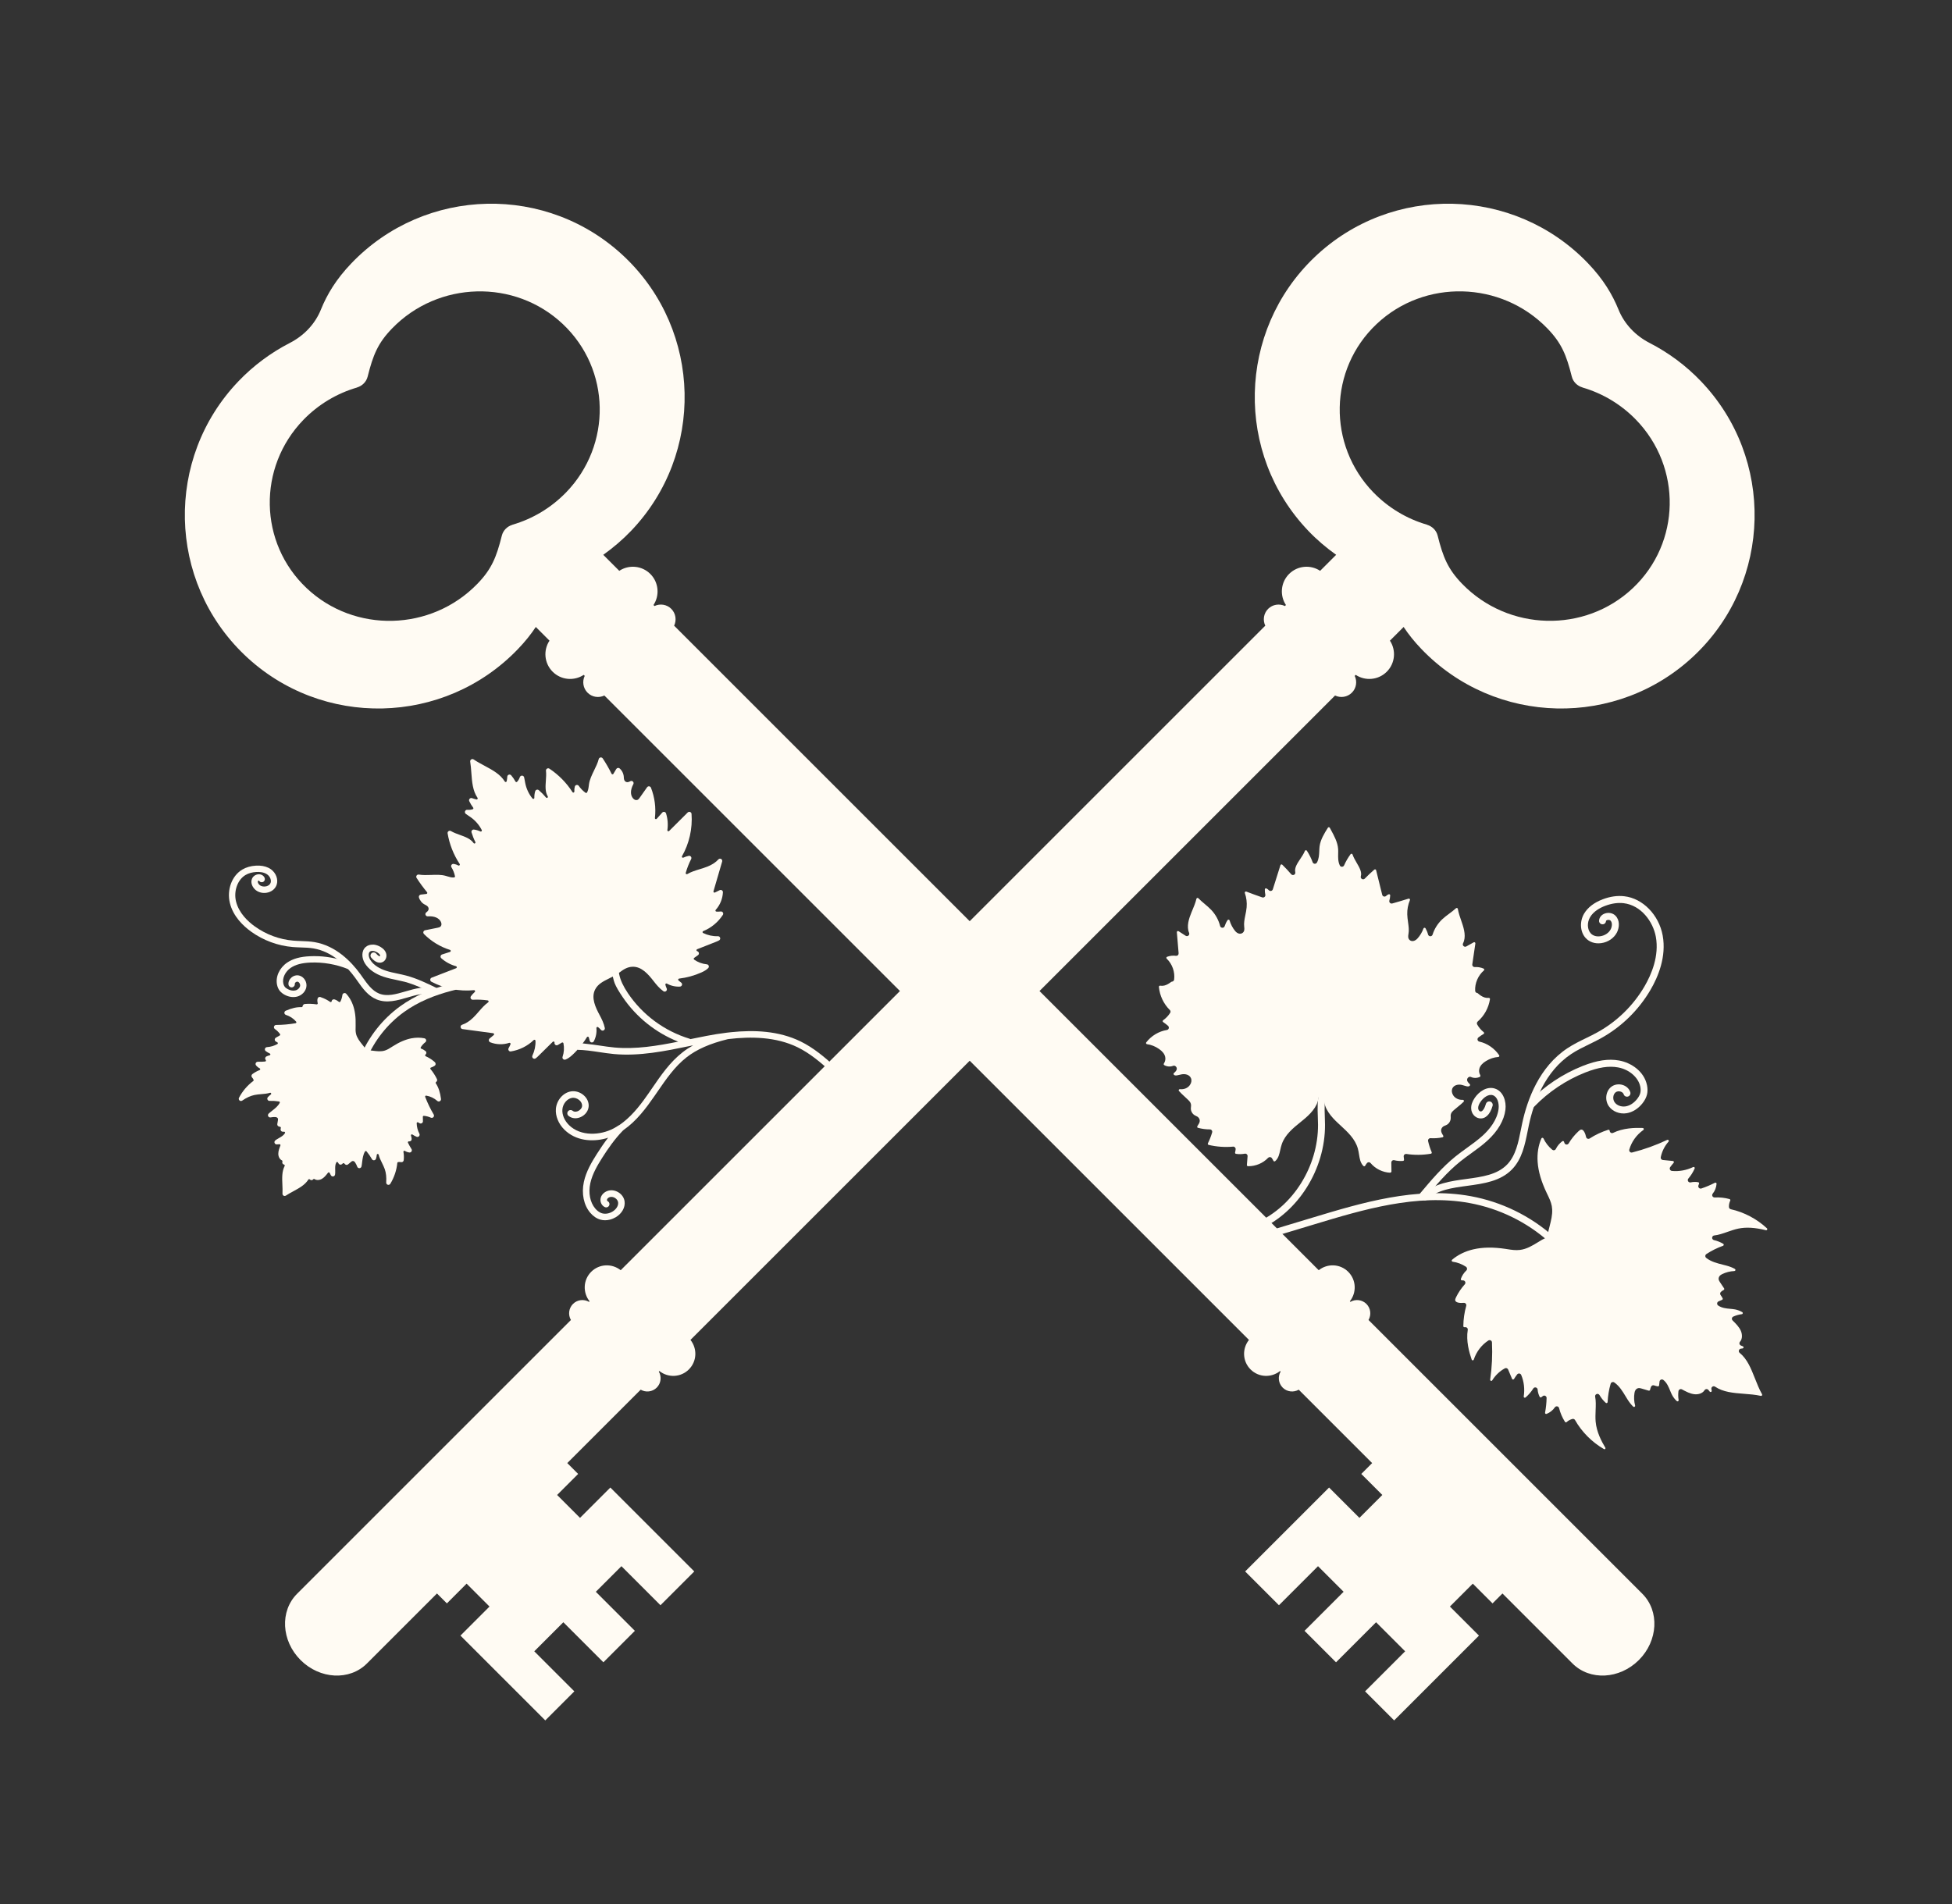 <?xml version="1.0" encoding="UTF-8"?>
<svg id="Calque_4" data-name="Calque 4" xmlns="http://www.w3.org/2000/svg" viewBox="0 0 564.26 550.55">
  <rect x="0" y="0" width="564.26" height="550.55" fill="#333333" stroke="none"/>
  <defs>
    <style>
      .cls-1 {
        fill: #fffbf3;
      }
    </style>
  </defs>
  <path class="cls-1" d="M410.85,187.61c21.33,22.29,56.82,23.06,79.11,1.73,22.29-21.33,23.07-56.82,1.73-79.11-4.32-4.52-9.36-8.26-14.87-11.09-4.01-2.06-7.25-5.42-8.95-9.6-1.79-4.41-4.39-8.78-8.81-13.4-21.33-22.29-56.82-23.07-79.11-1.74-22.29,21.33-23.07,56.82-1.73,79.11,2.45,2.56,5.15,4.86,8.02,6.9l-4.63,4.63c-2.77-1.83-6.54-1.53-8.98.91-2.44,2.44-2.74,6.21-.91,8.98l-.29.29c-1.59-.76-3.54-.49-4.86.82-1.31,1.32-1.58,3.27-.82,4.86l-85.44,85.44-85.44-85.44c.75-1.59.49-3.54-.82-4.86-1.32-1.32-3.27-1.58-4.86-.82l-.29-.29c1.83-2.77,1.53-6.54-.91-8.98-2.44-2.44-6.21-2.74-8.98-.91l-4.63-4.63c2.87-2.04,5.56-4.34,8.02-6.9,21.33-22.29,20.55-57.78-1.73-79.11-22.29-21.33-57.77-20.55-79.11,1.74-4.42,4.62-7.03,8.99-8.81,13.4-1.69,4.18-4.94,7.54-8.95,9.6-5.51,2.83-10.55,6.57-14.87,11.09-21.33,22.29-20.55,57.77,1.73,79.11,22.29,21.33,57.78,20.56,79.11-1.73,2.07-2.16,3.74-4.26,5.11-6.34l3.96,3.96c-1.84,2.77-1.53,6.54.91,8.98,2.44,2.44,6.21,2.74,8.98.91l.29.29c-.76,1.59-.49,3.54.82,4.86s3.27,1.58,4.86.82l85.44,85.44-80.72,80.72c-2.52-2.01-6.19-1.88-8.53.46-2.34,2.34-2.47,6-.46,8.53l-.16.16c-1.47-.85-3.38-.66-4.64.6-1.26,1.26-1.45,3.17-.6,4.64l-79.15,79.15c-5.02,5.02-4.57,13.6,1,19.17,5.57,5.57,14.16,6.02,19.18,1l20.25-20.25,2.87,2.87,5.7-5.71,6.62,6.62-8.4,8.4,24.52,24.52,8.4-8.4-11.58-11.58,8.4-8.4,11.58,11.58,9.1-9.1-11.29-11.29,7.4-7.4,11.29,11.29,9.77-9.77-24.26-24.26-8.77,8.77-6.62-6.62,6.08-6.08-3.14-3.14,21.22-21.22c1.47.85,3.38.66,4.64-.6,1.26-1.26,1.45-3.17.6-4.64l.16-.16c2.52,2.01,6.19,1.88,8.53-.46,2.34-2.34,2.47-6,.46-8.53l80.72-80.72,80.72,80.72c-2.01,2.52-1.88,6.19.46,8.53,2.34,2.34,6,2.47,8.53.46l.16.16c-.85,1.47-.65,3.38.6,4.64,1.26,1.26,3.17,1.45,4.64.6l21.22,21.22-3.14,3.14,6.08,6.08-6.62,6.62-8.77-8.77-24.26,24.26,9.77,9.77,11.29-11.29,7.4,7.4-11.29,11.29,9.1,9.1,11.58-11.58,8.4,8.4-11.58,11.58,8.4,8.4,24.52-24.52-8.4-8.4,6.62-6.62,5.7,5.71,2.87-2.87,20.25,20.25c5.02,5.02,13.6,4.57,19.18-1h0c5.57-5.57,6.02-14.16,1-19.17l-79.15-79.15c.85-1.47.65-3.38-.6-4.64-1.26-1.26-3.17-1.45-4.64-.6l-.16-.16c2.01-2.52,1.88-6.19-.46-8.53-2.34-2.34-6.01-2.47-8.53-.46l-80.72-80.72,85.44-85.44c1.59.76,3.54.49,4.86-.82,1.32-1.32,1.58-3.27.82-4.86l.29-.29c2.77,1.83,6.54,1.53,8.98-.91,2.44-2.44,2.74-6.21.91-8.98l3.96-3.96c1.38,2.08,3.04,4.19,5.11,6.34ZM163.6,142.4c-4.26,4.39-9.61,7.61-15.47,9.31v.02c-1.46.43-2.68,1.58-3.07,3.15-1.55,6.19-2.94,9.67-7.07,13.92-13.36,13.77-35.5,14.33-49.35,1.25-13.85-13.08-14.26-34.93-.9-48.7,4.26-4.39,9.61-7.61,15.47-9.31v-.02c1.46-.43,2.68-1.58,3.07-3.15,1.55-6.19,2.94-9.67,7.07-13.92,13.36-13.77,35.5-14.34,49.35-1.25,13.86,13.08,14.26,34.93.9,48.71ZM397.03,142.4c-13.36-13.77-12.96-35.62.9-48.71,13.85-13.08,35.99-12.52,49.35,1.25,4.13,4.26,5.52,7.73,7.07,13.92.39,1.57,1.61,2.72,3.08,3.15v.02c5.86,1.7,11.21,4.92,15.47,9.31,13.36,13.77,12.96,35.62-.9,48.7-13.86,13.08-35.99,12.52-49.35-1.25-4.13-4.26-5.52-7.73-7.07-13.92-.39-1.57-1.61-2.72-3.08-3.15v-.02c-5.86-1.7-11.21-4.92-15.47-9.31Z"/>
  <path class="cls-1" d="M178.91,325.33c-.49.33-.99.63-1.51.91-3.86,2.05-9.54,2.37-12.91-.94-1.33-1.31-2.05-3.01-1.92-4.55.13-1.63,1.36-3.09,2.78-3.33.71-.12,1.53.14,2.14.68.52.46.8,1.05.78,1.62-.03.7-.61,1.26-1.18,1.52-.22.1-.98.38-1.55-.08-.4-.33-1-.28-1.33.13-.33.4-.28,1,.13,1.33.95.78,2.26.92,3.53.35,1.35-.6,2.25-1.85,2.3-3.17.05-1.15-.47-2.28-1.42-3.12-1.04-.92-2.42-1.34-3.7-1.13-2.27.37-4.15,2.54-4.36,5.04-.17,2.09.75,4.35,2.48,6.05,3.28,3.22,8,3.58,11.98,2.5.22-.06.42-.14.64-.21-1.23,1.61-2.32,3.23-3.27,4.73-1.46,2.3-3.08,5.01-3.74,8.05-.73,3.38-.04,6.72,1.84,8.93.85,1,1.87,1.69,2.96,1.99.86.24,1.79.23,2.71,0,.6-.15,1.18-.39,1.74-.72,1.76-1.06,2.75-2.84,2.52-4.55-.14-1.07-.8-2.03-1.8-2.64-1-.61-2.17-.75-3.17-.38-.94.34-1.65,1.05-1.91,1.9-.33,1.1.18,2.31,1.17,2.76.47.22,1.04,0,1.25-.47.22-.47,0-1.04-.47-1.25-.11-.05-.2-.3-.14-.49.08-.27.37-.53.74-.66.48-.16,1.05-.08,1.55.22.5.31.84.78.91,1.27.15,1.09-.71,2.13-1.62,2.68-.95.57-2.06.76-2.97.51-.91-.25-1.6-.89-2.02-1.39-1.5-1.77-2.04-4.5-1.43-7.31.59-2.73,2.11-5.27,3.48-7.43,1.58-2.48,3.51-5.28,5.9-7.76.09-.1.2-.18.3-.26,3.7-2.58,6.45-6.28,8.78-9.64l.92-1.33c2.47-3.6,5.03-7.33,8.44-9.99,2.96-2.31,6.76-3.98,11.85-5.23.1-.02.2-.04.29-.05,6.5-.77,13.72-.68,19.99,2.39,3.54,1.73,6.64,4.36,9.47,6.94.24.22.57.29.87.22.18-.04.34-.14.47-.28.35-.39.33-.98-.06-1.34-2.93-2.67-6.15-5.4-9.91-7.24-6.36-3.11-13.52-3.35-20.04-2.68l-1.27.14c-2.06.25-4.05.58-5.91.94-1.55.29-3.09.61-4.64.93-.07-.04-.13-.09-.21-.11-7.27-2.2-13.61-6.88-17.85-13.17-1.34-1.99-2.15-3.73-2.5-5.37-.02-.09-.04-.18-.05-.27s-.03-.17-.04-.26c0,0,.01,0,.02-.01l-1.98-.83c-.28.52.48,3.24.7,3.79.44,1.14,1.28,2.52,2.29,4.01,3.94,5.84,9.58,10.36,16.09,12.95-6.07,1.22-12.28,2.25-18.4,1.69-1.4-.13-2.83-.34-4.22-.55-1.21-.18-2.71-.39-4.09-.53-.82-.09-2.16-.36-2.55.37l.18,1.38c2.04.04,4.06.33,6.18.65,1.41.21,2.87.43,4.33.57,7.39.68,14.77-.85,21.9-2.32.33-.07.65-.13.98-.2-1.08.61-2.09,1.27-3.02,2-3.65,2.84-6.29,6.69-8.84,10.41l-.91,1.33c-2.03,2.93-4.4,6.13-7.42,8.49l-1.21.89Z"/>
  <g>
    <g>
      <path class="cls-1" d="M364.77,357.27c-.02-.45.26-.88.71-1.02l13.98-4.22c14.06-4.25,29.99-9.06,45.67-6.19,8.94,1.64,17.26,5.7,24.04,11.75.41.37.45,1.01.08,1.42-.37.41-1.01.45-1.42.08-6.51-5.8-14.49-9.7-23.07-11.27-15.2-2.78-30.88,1.95-44.72,6.13l-13.98,4.22c-.53.16-1.09-.14-1.25-.67-.02-.08-.04-.16-.04-.24Z"/>
      <path class="cls-1" d="M362.68,354.5c-.02-.44.21-.87.62-1.04,10.47-4.63,17.74-16.25,17.7-28.25,0-.75-.03-1.51-.06-2.27-.09-2.48-.19-5.04.57-7.5.17-.56.75-.87,1.28-.68.53.19.82.79.65,1.36-.65,2.1-.56,4.36-.48,6.75.03.78.06,1.56.06,2.34.05,12.84-7.74,25.27-18.94,30.23-.52.23-1.11-.03-1.33-.58-.05-.12-.07-.24-.08-.36Z"/>
      <path class="cls-1" d="M410.88,346.11c-.02-.29.09-.58.32-.79,3.4-3.19,8.12-3.83,12.69-4.45,4.57-.62,8.89-1.21,11.77-4.18,2.49-2.57,3.25-6.4,3.99-10.11.12-.6.24-1.19.36-1.77,1.48-6.94,4.94-16.34,13.08-21.74,1.72-1.14,3.58-2.05,5.37-2.92,1.09-.53,2.18-1.06,3.24-1.65,5.68-3.13,10.41-7.73,13.68-13.33,2.04-3.5,4.27-8.83,3.27-14.32-.8-4.39-4.26-9.13-9.33-9.72-1.67-.19-3.46.07-5.32.77-1.43.54-3.35,1.55-4.37,3.3-.9,1.54-.81,3.54.2,4.65.63.69,1.63,1,2.75.84,1.32-.18,2.51-.98,3.03-2.03.4-.8.51-1.92-.07-2.5-.2-.2-.63-.26-.98-.14-.12.04-.31.14-.32.3-.04.55-.53.97-1.08.92-.55-.04-.97-.53-.92-1.08.07-.92.68-1.68,1.63-2.03,1.1-.4,2.34-.16,3.1.61,1.31,1.32,1.17,3.37.45,4.82-.83,1.65-2.57,2.85-4.55,3.12-1.78.25-3.42-.29-4.51-1.48-1.61-1.76-1.8-4.72-.46-7.03,1.04-1.78,2.91-3.22,5.39-4.16,2.16-.82,4.27-1.12,6.26-.88,5.33.61,9.99,5.39,11.08,11.35,1.11,6.11-1.3,11.9-3.51,15.69-3.46,5.91-8.45,10.78-14.45,14.08-1.09.6-2.21,1.15-3.33,1.69-1.74.85-3.53,1.72-5.14,2.79-7.57,5.03-10.83,13.91-12.23,20.48-.12.58-.24,1.16-.36,1.75-.8,3.99-1.62,8.12-4.52,11.12-3.36,3.47-8.23,4.13-12.94,4.77-4.45.6-8.65,1.17-11.58,3.92-.41.38-1.04.36-1.42-.05-.17-.18-.26-.41-.27-.63Z"/>
      <path class="cls-1" d="M441.78,319.27c-.01-.27.08-.54.28-.75,4.32-4.47,9.65-8.03,15.42-10.32,4.14-1.64,7.5-2.14,10.56-1.58,3.42.62,7.23,3.08,8.06,7.17.19.94.19,1.83,0,2.64-.21.87-.66,1.75-1.35,2.61-1.24,1.54-2.85,2.54-4.54,2.82-2.02.33-4.09-.5-5.16-2.04-1.23-1.79-.89-4.37.75-5.62.88-.67,2.13-.87,3.27-.51,1.08.34,1.88,1.1,2.19,2.08.17.53-.12,1.1-.65,1.26-.53.17-1.1-.12-1.26-.65-.16-.5-.66-.7-.87-.77-.51-.16-1.08-.09-1.44.19-.79.6-.94,1.97-.31,2.88.62.91,1.93,1.4,3.18,1.2,1.19-.19,2.36-.93,3.29-2.09.5-.62.82-1.23.96-1.81.13-.53.12-1.13,0-1.78-.55-2.7-3.2-5-6.45-5.59-2.68-.49-5.68-.02-9.46,1.47-5.51,2.18-10.6,5.58-14.72,9.84-.39.4-1.02.41-1.42.02-.19-.18-.29-.42-.31-.67Z"/>
      <path class="cls-1" d="M410.31,345.68c-.01-.25.06-.5.24-.7,3.13-3.72,6.37-7.56,10.27-10.69,1.06-.85,2.17-1.65,3.24-2.42,1.54-1.11,3.13-2.26,4.54-3.54,1.86-1.7,4.17-4.41,4.59-7.71.2-1.61-.32-3.55-1.69-3.97-1.27-.39-2.71.71-3.52,1.9-.49.72-.71,1.32-.69,1.84.01.51.33.91.66.96.64.09,1.25-1.03,1.58-2.18.15-.53.71-.84,1.24-.69s.84.71.69,1.24c-.73,2.55-2.12,3.87-3.81,3.62-1.29-.19-2.34-1.38-2.38-2.86-.04-.97.29-1.97,1.03-3.06,1.25-1.84,3.52-3.4,5.78-2.7,2.45.75,3.4,3.66,3.09,6.14-.39,3.09-2.2,6.18-5.23,8.94-1.49,1.36-3.13,2.54-4.72,3.69-1.05.76-2.14,1.54-3.15,2.36-3.74,3.01-6.92,6.78-9.99,10.42-.36.42-.99.48-1.42.12-.22-.19-.34-.45-.36-.72Z"/>
    </g>
    <g>
      <path class="cls-1" d="M449,349.65c.09,1.68-.33,3.3-.73,4.88-.11.44-.23.88-.33,1.32-.11.48-.2.97-.26,1.46-.04.36-.26.67-.59.81-.39.17-.77.37-1.14.58-.39.22-.77.46-1.15.69-1.67,1.02-3.4,2.08-5.46,2.32-1.26.14-2.47-.04-3.64-.23l-.5-.08c-3.55-.54-6.57-.5-9.22.11-2.34.54-4.42,1.57-6.04,2.95,1.42.2,2.79.72,4,1.52.26.17.42.45.45.75.01.32-.09.61-.31.82-.67.63-1.19,1.43-1.5,2.3h.33c.39.01.75.25.91.61.16.36.09.78-.17,1.08-.98,1.09-1.81,2.31-2.45,3.63-.08.17-.26.52-.23.72.05.37,1.03.59,2.09.46.33-.04.66.09.88.35.22.25.29.6.2.92-.53,1.9-.81,3.84-.83,5.79.28-.08.59-.04.84.13.33.22.5.6.44,1-.45,2.84.19,5.71,1.13,8.45.76-2.3,2.28-4.35,4.33-5.69.3-.2.69-.22,1.01-.05.32.16.53.48.55.84h0c.18,3.62,0,7.25-.52,10.83.92-1.49,2.22-2.74,3.76-3.58.25-.14.55-.16.82-.07.27.09.49.3.6.56l1.13,2.69c.29-.47.6-.92.93-1.35.22-.28.57-.43.92-.38.35.05.66.28.8.61.84,1.99,1.09,4.25.75,6.39.84-.72,1.57-1.57,2.17-2.51.23-.37.67-.55,1.09-.44.42.1.73.47.76.9.05.68.24,1.36.56,1.97l.4-.31c.31-.24.72-.28,1.07-.11.35.17.58.52.56.92-.03,1.44-.18,2.87-.45,4.28.9-.35,1.71-.97,2.24-1.77.22-.33.62-.5,1.01-.43.39.07.71.36.8.75.34,1.36.9,2.68,1.66,3.87.51-.46,1.13-.8,1.79-.97.44-.11.9.08,1.13.48,1.92,3.4,4.82,6.3,8.22,8.26-1.37-2.29-2.59-4.87-2.83-7.68-.09-1.09-.05-2.19-.01-3.26.05-1.4.1-2.72-.13-3.9-.09-.48.18-.97.64-1.14.46-.17.98.02,1.22.45.46.81,1.05,1.54,1.73,2.16.08-1.82.38-3.62.89-5.37.09-.31.33-.56.63-.67.31-.11.64-.06.91.12,1.52,1.06,2.45,2.6,3.35,4.1.18.3.37.61.55.91.53.85,1.07,1.52,1.61,2.03-.32-1.24-.39-2.54-.18-3.8.16-.99.67-1.39,1.07-1.55.55-.22,1.06-.06,1.3.02l2.14.63c.06-.36.17-.7.34-1.03.23-.45.76-.66,1.24-.49.33.12.67.21,1.01.27l.13-1.12c.04-.36.28-.67.61-.81.34-.14.72-.09,1.01.14,1.08.85,1.58,2.09,2.03,3.18.18.43.35.86.57,1.27.33.63.78,1.2,1.31,1.68-.16-.88-.18-1.78-.06-2.67.04-.33.25-.61.54-.76.29-.15.64-.15.93.01,1.12.6,2.28,1.23,3.46,1.37.94.11,2.13-.16,2.65-1.01.17-.28.48-.46.81-.48.33-.02.65.13.85.4.12.15.24.3.37.45l-.09-.47c-.08-.41.1-.8.44-1.02.34-.22.78-.22,1.11,0,2.3,1.54,5.17,1.76,8.21,2,1.63.13,3.3.26,4.91.61-.83-1.47-1.46-3.05-2.07-4.61-1.12-2.84-2.18-5.51-4.32-7.27-.31-.26-.44-.68-.33-1.06.11-.39.45-.67.85-.72l.48-.06c-.18-.08-.35-.16-.54-.22-.31-.11-.55-.38-.63-.7-.08-.32,0-.67.22-.92.66-.74.57-1.95.19-2.82-.48-1.09-1.41-2.02-2.32-2.92-.23-.23-.34-.56-.28-.89.06-.33.27-.6.57-.74.81-.38,1.68-.62,2.57-.73-.61-.36-1.29-.62-1.99-.75-.45-.08-.91-.13-1.37-.17-1.18-.11-2.51-.23-3.64-1.02-.3-.21-.46-.57-.43-.92.04-.36.26-.68.6-.82l1.03-.45c-.16-.31-.34-.61-.56-.89-.31-.41-.26-.98.11-1.33.26-.25.56-.46.88-.62l-1.24-1.87c-.17-.26-.43-.68-.39-1.23.05-.63.45-1.12,1.18-1.48,1.14-.57,2.41-.88,3.68-.94-.65-.37-1.45-.68-2.41-.94-.35-.1-.7-.18-1.05-.27-1.68-.43-3.43-.87-4.88-2-.26-.2-.4-.5-.39-.84.01-.32.18-.62.45-.8,1.53-1,3.16-1.81,4.87-2.42-.79-.47-1.66-.82-2.57-1.02-.48-.11-.82-.56-.79-1.04.03-.49.41-.89.9-.94,1.19-.13,2.43-.56,3.75-1.02,1.02-.35,2.07-.72,3.13-.95,2.76-.59,5.58-.18,8.16.46-2.87-2.68-6.49-4.61-10.3-5.45-.44-.1-.76-.48-.79-.93h0c-.03-.69.11-1.39.41-2.01-1.36-.38-2.78-.53-4.18-.45-.4.02-.77-.19-.95-.54-.18-.35-.14-.78.11-1.09.6-.75.96-1.7,1.04-2.66-1.27.67-2.6,1.23-3.96,1.68-.37.12-.78.02-1.05-.26-.27-.28-.35-.7-.21-1.06l.18-.47c-.68-.12-1.38-.1-2.05.05-.42.09-.86-.09-1.08-.47-.22-.37-.18-.85.1-1.17.73-.85,1.33-1.8,1.77-2.81-1.95.96-4.18,1.38-6.33,1.16-.36-.04-.66-.26-.81-.58-.15-.32-.11-.7.09-1,.32-.45.66-.88,1.02-1.29l-2.91-.29c-.28-.03-.54-.18-.71-.4-.17-.23-.23-.52-.18-.8.35-1.72,1.16-3.33,2.32-4.64-3.26,1.55-6.68,2.77-10.19,3.66-.35.09-.72-.02-.97-.28-.25-.26-.35-.63-.24-.98.68-2.36,2.19-4.41,4.17-5.81-2.88-.1-5.82.13-8.4,1.39-.35.17-.77.12-1.08-.12-.23-.19-.37-.49-.37-.76-1.87.59-3.64,1.42-5.29,2.49-.28.18-.64.21-.94.08-.31-.13-.53-.41-.59-.74-.2-1.06-.69-1.93-1.06-1.86-.2.03-.51.32-.62.43-1.08,1.01-2,2.16-2.75,3.41-.2.34-.58.53-.97.49-.39-.04-.72-.31-.85-.68l-.11-.33c-.74.55-1.36,1.28-1.76,2.11-.14.28-.39.47-.69.54-.3.07-.61-.01-.85-.21-1.12-.92-2.02-2.08-2.63-3.39-.86,1.95-1.23,4.26-1.06,6.64.19,2.71,1.04,5.6,2.59,8.85l.2.4c.53,1.08,1.07,2.19,1.3,3.46.06.34.1.68.12,1.01Z"/>
      <path class="cls-1" d="M463.8,419c-.06,0-.11-.01-.16-.04-3.46-2-6.42-4.98-8.34-8.38-.15-.27-.47-.41-.77-.33-.61.16-1.18.47-1.66.9-.07.07-.16.09-.26.08-.09-.01-.18-.07-.23-.15-.78-1.23-1.35-2.56-1.7-3.96-.06-.26-.28-.46-.54-.51-.26-.05-.54.07-.69.29-.56.84-1.42,1.51-2.39,1.89-.11.04-.23.02-.32-.05-.09-.07-.13-.19-.11-.31.26-1.39.41-2.82.44-4.23.01-.27-.13-.5-.38-.63-.24-.12-.52-.09-.73.08l-.4.31c-.08.06-.17.08-.27.06-.09-.02-.17-.08-.22-.17-.33-.65-.54-1.38-.59-2.09-.02-.29-.23-.54-.52-.61-.29-.07-.59.05-.74.3-.61.97-1.36,1.84-2.23,2.59-.1.09-.25.1-.37.04-.12-.07-.18-.2-.16-.33.33-2.11.08-4.32-.73-6.22-.09-.22-.3-.38-.54-.41-.24-.03-.48.07-.63.26-.32.42-.63.86-.91,1.32-.06.1-.17.17-.3.15-.12,0-.23-.08-.27-.2l-1.13-2.69c-.08-.18-.22-.32-.41-.38-.18-.07-.38-.05-.55.05-1.48.81-2.74,2.01-3.64,3.47-.08.13-.24.18-.38.13-.14-.05-.23-.2-.21-.35.52-3.56.69-7.18.52-10.76-.01-.25-.15-.47-.37-.58-.22-.11-.48-.1-.69.04-1.96,1.28-3.45,3.24-4.2,5.52-.04.13-.17.22-.3.22h0c-.14,0-.26-.09-.3-.22-.74-2.15-1.66-5.38-1.14-8.6.04-.27-.07-.53-.3-.68-.17-.11-.37-.14-.57-.09-.09.03-.2,0-.28-.05-.08-.06-.13-.16-.13-.26.02-1.98.3-3.95.84-5.87.06-.22.01-.46-.14-.63-.15-.17-.38-.27-.6-.24-.92.11-2.35,0-2.45-.74-.03-.27.12-.61.26-.9.66-1.35,1.51-2.6,2.51-3.71.18-.2.23-.49.12-.73-.11-.25-.35-.41-.62-.41h-.33c-.1,0-.2-.06-.26-.15-.06-.09-.07-.19-.04-.29.33-.93.88-1.76,1.58-2.42.15-.14.22-.33.21-.57-.02-.19-.13-.38-.3-.5-1.16-.77-2.49-1.28-3.87-1.47-.13-.02-.23-.11-.26-.23-.04-.12,0-.25.1-.33,1.66-1.43,3.8-2.47,6.17-3.02,2.7-.62,5.75-.66,9.34-.12l.5.08c1.15.18,2.33.36,3.55.22,1.99-.23,3.68-1.26,5.32-2.27.39-.24.78-.48,1.17-.7.4-.23.79-.43,1.17-.6.22-.1.37-.31.4-.55.05-.46.14-.95.26-1.5.1-.44.21-.87.33-1.31.4-1.58.81-3.17.72-4.8h0c-.02-.32-.06-.65-.11-.97-.23-1.21-.76-2.31-1.27-3.36l-.2-.42c-1.57-3.29-2.43-6.22-2.62-8.97-.17-2.44.2-4.79,1.09-6.79.05-.12.16-.19.29-.19.13.02.24.07.3.18.59,1.26,1.47,2.39,2.54,3.27.16.13.37.19.58.14.21-.04.38-.18.47-.37.42-.86,1.06-1.63,1.86-2.22.08-.06.19-.08.29-.05.1.03.18.11.21.21l.11.33c.08.25.31.43.57.46.26.03.52-.1.66-.33.76-1.28,1.71-2.45,2.81-3.48.34-.32.57-.48.79-.51.7-.12,1.25,1.2,1.43,2.12.04.22.19.41.4.5.21.09.45.07.64-.05,1.67-1.08,3.48-1.92,5.37-2.52.09-.03.2-.01.29.05s.13.16.13.26c0,.19.1.39.25.51.21.17.5.2.73.08,2.93-1.43,6.27-1.5,8.56-1.42.14,0,.26.1.3.23.04.13,0,.28-.12.36-1.96,1.39-3.4,3.39-4.05,5.64-.07.24,0,.49.16.67s.42.25.66.19c3.49-.88,6.9-2.11,10.13-3.64.14-.07.3-.02.4.1.09.12.09.29-.02.41-1.13,1.28-1.9,2.83-2.24,4.49-.04.19,0,.39.12.54.12.16.29.26.48.27l2.91.29c.12.01.22.09.27.2s.02.24-.06.33c-.36.4-.69.83-1,1.26-.14.2-.16.46-.06.68.1.22.31.37.55.4,2.05.21,4.24-.19,6.16-1.12.12-.06.27-.04.36.06.1.09.13.24.07.36-.46,1.05-1.07,2.03-1.82,2.9-.19.22-.22.54-.07.8.15.25.44.38.74.32.7-.16,1.45-.18,2.17-.05.1.02.18.07.23.16s.05.19.02.28l-.18.47c-.09.25-.04.53.14.72.18.19.46.26.71.18,1.35-.45,2.66-1.01,3.92-1.66.1-.05.23-.05.33.02.1.06.15.18.14.29-.08,1.05-.47,2.05-1.11,2.84-.17.21-.2.5-.08.74.12.24.41.38.65.37,1.44-.08,2.88.07,4.29.46.09.03.17.09.21.18.04.09.04.19,0,.27-.28.58-.41,1.22-.38,1.85.02.31.24.57.54.64,3.82.84,7.53,2.8,10.45,5.52.11.1.13.26.06.39-.07.13-.21.19-.36.16-3.2-.8-5.75-.94-8.02-.46-1.04.22-2.08.58-3.08.93-1.35.47-2.61.91-3.84,1.04-.34.04-.59.31-.61.64-.02.33.21.63.53.71.94.21,1.84.57,2.67,1.06.11.06.17.18.16.31-.01.12-.1.23-.21.27-1.69.6-3.31,1.41-4.81,2.39-.18.12-.3.32-.31.54-.01.22.08.43.26.57,1.4,1.1,3.11,1.53,4.76,1.95.4.1.73.18,1.05.27.98.26,1.82.59,2.48.97.12.07.19.22.15.36-.03.14-.16.24-.3.25-1.24.05-2.47.37-3.55.9-.63.31-.95.71-1,1.22-.04.45.19.8.34,1.03l1.24,1.86c.05.08.07.17.04.26-.02.09-.09.16-.17.21-.3.15-.56.33-.8.56-.25.24-.28.63-.08.9.23.3.42.62.59.94.04.08.05.17.02.25-.03.08-.09.15-.17.19l-1.03.45c-.23.1-.38.31-.41.56-.02.25.09.49.29.63,1.06.74,2.35.86,3.48.96.51.05.96.09,1.4.17.73.14,1.44.41,2.09.79.12.07.18.21.15.34-.03.13-.14.24-.28.25-.86.11-1.7.34-2.47.7-.2.09-.35.28-.39.5-.04.22.04.45.19.6.93.92,1.89,1.87,2.39,3.01.42.97.51,2.32-.24,3.16-.15.17-.21.41-.15.62.06.22.22.4.43.48.19.07.38.15.56.23.13.06.21.2.18.34-.02.14-.14.25-.28.27l-.48.06c-.27.03-.5.22-.58.49-.08.27,0,.55.22.72,2.21,1.81,3.28,4.53,4.42,7.4.61,1.54,1.23,3.12,2.05,4.57.06.11.05.25-.02.35-.07.1-.2.15-.33.12-1.6-.35-3.26-.48-4.87-.6-3.08-.24-5.99-.47-8.36-2.06-.23-.15-.53-.16-.76,0-.24.15-.35.42-.3.69l.09.48c.03.14-.05.28-.18.35-.13.06-.29.03-.38-.08-.13-.15-.26-.31-.38-.47-.13-.18-.39-.3-.58-.27-.23.01-.43.13-.55.32-.59.97-1.9,1.29-2.96,1.16-1.25-.14-2.43-.78-3.58-1.4-.2-.1-.43-.11-.63,0-.2.1-.34.3-.37.52-.11.85-.1,1.72.05,2.57.02.14-.04.27-.16.34-.12.07-.27.05-.37-.04-.56-.51-1.02-1.11-1.37-1.77-.21-.4-.39-.83-.56-1.25-.45-1.1-.94-2.29-1.95-3.09-.19-.15-.46-.19-.69-.1-.23.1-.39.31-.42.55l-.13,1.12c-.01.09-.06.17-.13.22s-.16.08-.25.06c-.37-.06-.73-.16-1.07-.28-.32-.12-.68.03-.84.33-.15.29-.25.61-.31.93-.02.09-.07.17-.15.22-.08.05-.17.06-.26.04l-2.14-.63c-.23-.07-.65-.2-1.09-.03-.46.18-.76.63-.87,1.3-.2,1.2-.14,2.47.18,3.67.04.14-.02.28-.15.36-.12.07-.28.06-.39-.04-.56-.53-1.11-1.22-1.66-2.09-.19-.3-.37-.61-.56-.91-.88-1.46-1.79-2.97-3.26-4-.18-.13-.41-.15-.62-.08-.21.07-.37.24-.43.45-.5,1.72-.8,3.51-.88,5.3,0,.12-.08.23-.2.28-.11.05-.25.02-.34-.06-.72-.65-1.32-1.4-1.8-2.24-.17-.29-.52-.42-.83-.3-.31.11-.5.45-.43.77.24,1.22.19,2.55.13,3.97v.09c-.04,1.03-.08,2.09.01,3.13.26,3.03,1.72,5.75,2.79,7.54.08.13.06.29-.05.39-.06.06-.15.1-.23.1ZM454.7,409.58c.47,0,.92.25,1.16.68,1.66,2.95,4.13,5.57,7.03,7.47-.98-1.78-2.02-4.12-2.24-6.7-.09-1.08-.05-2.16-.02-3.2v-.09c.06-1.38.1-2.68-.12-3.82-.12-.64.24-1.28.84-1.5.61-.23,1.29.02,1.62.59.33.58.72,1.11,1.17,1.59.12-1.6.41-3.19.86-4.74.12-.41.43-.74.83-.88.4-.14.85-.08,1.2.16,1.58,1.1,2.53,2.68,3.44,4.19.18.3.37.6.55.9.26.42.53.8.8,1.13-.12-.93-.11-1.88.04-2.79.18-1.14.79-1.61,1.26-1.8.65-.26,1.26-.07,1.52,0l1.8.53c.07-.27.17-.52.29-.77.3-.59,1.01-.87,1.63-.64.2.07.41.14.63.19l.09-.77c.05-.48.36-.89.81-1.08.44-.18.96-.11,1.33.18,1.14.9,1.67,2.18,2.13,3.31.18.45.35.86.55,1.24.17.31.36.61.58.89-.04-.59-.02-1.19.06-1.77.06-.43.33-.81.72-1.01.39-.2.85-.19,1.23.02,1.09.59,2.22,1.2,3.34,1.33.84.09,1.89-.13,2.34-.86.23-.37.63-.61,1.07-.63.32,0,.6.08.83.25.07-.34.27-.64.57-.84.45-.29,1.03-.29,1.47,0,2.23,1.49,5.06,1.71,8.05,1.95,1.41.11,2.85.22,4.28.48-.68-1.31-1.23-2.7-1.76-4.04-1.1-2.8-2.15-5.44-4.23-7.14-.41-.34-.58-.89-.43-1.4.1-.35.33-.63.64-.79-.24-.18-.41-.44-.48-.73-.11-.42,0-.88.3-1.21.56-.63.47-1.7.13-2.48-.45-1.03-1.37-1.94-2.25-2.82-.31-.3-.45-.74-.37-1.17.08-.43.36-.8.76-.98.53-.25,1.09-.44,1.67-.58-.33-.13-.67-.23-1.02-.29-.41-.08-.83-.12-1.27-.16-1.29-.12-2.66-.25-3.86-1.08-.39-.27-.61-.74-.56-1.22.05-.48.35-.9.79-1.09l.71-.31c-.11-.19-.23-.37-.36-.55-.41-.53-.34-1.29.14-1.75.2-.19.41-.35.64-.5l-1.05-1.58c-.17-.27-.5-.77-.44-1.44.06-.75.52-1.33,1.35-1.74.82-.41,1.72-.69,2.64-.85-.4-.15-.83-.3-1.31-.43-.32-.09-.65-.17-.98-.25-1.78-.45-3.56-.9-5.07-2.08-.34-.27-.53-.67-.51-1.1.02-.42.24-.82.6-1.05,1.34-.88,2.78-1.62,4.28-2.21-.59-.29-1.22-.51-1.87-.66-.63-.14-1.08-.73-1.04-1.37.04-.65.54-1.18,1.19-1.24,1.15-.12,2.38-.55,3.68-1,1.04-.36,2.1-.73,3.17-.96,2.54-.54,5.08-.24,7.06.17-2.67-2.21-5.9-3.8-9.2-4.53-.58-.13-1.01-.63-1.04-1.23-.03-.61.07-1.23.29-1.81-1.23-.3-2.47-.42-3.72-.35-.52.03-1.02-.25-1.26-.72-.24-.46-.18-1.03.15-1.44.43-.54.74-1.19.88-1.89-1.12.55-2.28,1.03-3.46,1.42-.49.16-1.03.03-1.38-.35-.35-.37-.46-.92-.27-1.4l.03-.09c-.51-.05-1.04-.02-1.52.09-.56.13-1.14-.12-1.43-.61-.29-.49-.24-1.12.13-1.55.52-.6.97-1.25,1.34-1.95-1.81.73-3.8,1.02-5.69.82-.47-.05-.88-.34-1.07-.77-.19-.43-.15-.93.12-1.32.2-.29.42-.57.64-.84l-2.29-.23c-.37-.04-.71-.23-.94-.53-.22-.3-.31-.69-.23-1.05.28-1.34.81-2.61,1.58-3.74-2.92,1.3-5.96,2.35-9.06,3.14-.46.12-.95-.02-1.28-.36-.33-.34-.46-.84-.32-1.29.6-2.09,1.85-3.99,3.56-5.41-3.06-.04-5.37.41-7.34,1.38-.47.22-1.02.16-1.42-.16-.19-.15-.33-.36-.41-.59-1.71.57-3.34,1.36-4.87,2.34-.37.24-.84.28-1.24.1-.41-.18-.7-.54-.78-.98-.19-1.02-.59-1.56-.72-1.61.02,0-.1.05-.42.35-1.06.99-1.97,2.12-2.7,3.34-.27.45-.78.69-1.28.64-.47-.05-.88-.36-1.07-.79-.55.48-1,1.07-1.31,1.71-.18.37-.51.63-.91.71-.4.09-.81-.01-1.12-.27-.96-.79-1.78-1.77-2.39-2.86-.65,1.76-.92,3.77-.77,5.85.19,2.67,1.03,5.52,2.56,8.73l.2.4c.54,1.1,1.09,2.24,1.33,3.54.06.35.1.7.12,1.05h0c.09,1.72-.33,3.37-.74,4.96-.12.46-.23.89-.33,1.32-.12.53-.2,1-.25,1.43-.05.47-.35.88-.78,1.07-.36.16-.73.35-1.1.57-.39.22-.77.46-1.15.69-1.71,1.04-3.47,2.12-5.59,2.36-1.31.15-2.54-.04-3.72-.23l-.5-.08c-3.51-.53-6.49-.5-9.1.11-2.03.47-3.86,1.31-5.36,2.45,1.22.27,2.4.76,3.43,1.45.34.23.55.59.59,1,.01.44-.13.81-.42,1.08-.52.49-.94,1.09-1.25,1.75.46.05.87.35,1.06.79.21.48.12,1.03-.23,1.42-.96,1.07-1.77,2.26-2.4,3.56-.17.35-.21.49-.2.54.08.09.78.29,1.74.18.45-.05.87.12,1.16.46.29.34.39.79.27,1.22-.49,1.75-.76,3.54-.81,5.34.24,0,.48.08.69.22.44.29.66.8.58,1.31-.43,2.68.19,5.39.83,7.43.87-2.05,2.31-3.8,4.14-4.99.4-.26.91-.29,1.33-.07.42.21.7.64.72,1.11.16,3.2.04,6.41-.35,9.59.86-1.06,1.91-1.95,3.11-2.61.33-.18.72-.21,1.08-.09.35.12.64.39.79.74l.89,2.13c.2-.3.4-.58.62-.86.29-.37.74-.57,1.22-.5.47.06.87.37,1.05.8.74,1.75,1.04,3.73.88,5.68.56-.56,1.05-1.18,1.47-1.85.3-.49.88-.73,1.44-.58.56.14.96.62,1.01,1.19.04.5.16,1.01.36,1.49l.07-.06c.4-.32.96-.37,1.42-.15.48.24.76.71.74,1.23-.03,1.24-.14,2.49-.34,3.72.63-.34,1.17-.82,1.55-1.4.29-.44.81-.66,1.33-.57.52.09.93.48,1.06.99.3,1.21.78,2.38,1.42,3.46.49-.37,1.05-.65,1.63-.8.11-.03.22-.04.33-.04Z"/>
    </g>
    <g>
      <path class="cls-1" d="M338.22,297.1c0,.11,0,.22-.04.33-.11.38-.42.65-.81.72-2.27.36-4.36,1.64-5.76,3.46,1.25.16,2.51.66,3.64,1.45,1.04.72,1.66,1.52,1.88,2.43.17.72.03,1.52-.37,2.13-.02.03-.04.05-.05.08.68.39,1.55.48,2.26.18.3-.12.63-.1.91.07.36.22.58.56.62.95.05.7-.45,1.16-.83,1.5-.04.04-.08.07-.12.1.05.05.12.11.17.12.3.06.68-.04,1.12-.14.25-.06.49-.12.74-.16,1.14-.2,2.57.16,3.03,1.41.26.7.11,1.52-.42,2.24-.69.94-1.88,1.42-3.14,1.29.48.55,1.06,1.08,1.66,1.63.37.34.73.67,1.07,1.01.21.21.6.6.76,1.16.12.42.08.82.04,1.14l-.02.21c-.06.74.4,1.53,1.07,1.85l.14.07c.3.14.76.34,1.06.8.7,1.06-.03,2.05-.42,2.59-.02.02-.04.05-.05.08,1.09.3,2.22.45,3.36.45.32,0,.62.15.8.4.19.25.25.58.16.88-.32,1.1-.74,2.17-1.25,3.21,2.26.54,4.64.71,6.95.49.3-.03.59.08.8.29.21.21.32.5.29.8-.03.33-.09.66-.17.98.8.12,1.62.11,2.43-.04.31-.06.63.03.86.24.23.21.36.51.33.83l-.2,2.55c2.14.02,4.17-.84,5.59-2.33.2-.21.49-.33.78-.31.29.01.56.15.74.38.21.27.39.56.53.88.41-.35.73-.88.91-1.35.2-.52.32-1.09.45-1.69.13-.58.26-1.17.46-1.76.99-2.84,3.32-4.72,5.57-6.55l.71-.58c1.72-1.41,4.04-3.58,4.31-6.17.03-.27.16-.51.37-.68.21-.17.48-.25.74-.21l.26.03c.53.06.93.52.89,1.06-.16,2.78,2.16,5.27,3.91,6.9l.68.63c2.13,1.96,4.34,3.98,5.16,6.88.17.6.26,1.21.36,1.79.1.61.18,1.18.35,1.71.15.48.43,1.03.82,1.4.16-.3.35-.58.58-.84.19-.22.47-.34.77-.34.29,0,.57.14.76.36,1.34,1.6,3.35,2.59,5.43,2.67l-.04-2.56c0-.31.13-.61.38-.81.25-.2.57-.26.87-.19.79.2,1.61.27,2.42.19-.06-.32-.1-.65-.11-.99,0-.3.12-.59.34-.78.22-.2.52-.29.82-.24,2.29.35,4.67.33,6.96-.07-.45-1.06-.8-2.16-1.05-3.27-.06-.31.01-.63.22-.87.2-.24.51-.37.83-.35,1.13.07,2.26-.01,3.38-.25-.02-.03-.03-.05-.05-.08-.36-.56-1.02-1.59-.26-2.6.33-.45.8-.62,1.12-.74l.15-.06c.68-.28,1.19-1.04,1.18-1.78v-.22c-.04-.31-.05-.71.1-1.13.18-.49.52-.84.84-1.11.35-.31.74-.62,1.13-.94.63-.51,1.25-1.01,1.76-1.53-1.27.05-2.42-.49-3.05-1.46-.48-.76-.58-1.58-.29-2.27.52-1.22,1.98-1.49,3.12-1.23.24.06.48.13.71.21.44.14.81.26,1.12.22.05,0,.12-.05.17-.1-.03-.04-.07-.07-.1-.11-.36-.37-.85-.86-.74-1.56.06-.38.3-.71.67-.91.28-.15.62-.15.91-.02.7.34,1.57.3,2.28-.04-.02-.03-.03-.06-.05-.08-.37-.64-.46-1.44-.24-2.14.27-.89.94-1.65,2.03-2.32,1.18-.72,2.46-1.14,3.71-1.23-1.28-1.9-3.29-3.3-5.53-3.81-.38-.09-.68-.38-.76-.76-.08-.38.06-.78.37-1.02.48-.38.99-.72,1.52-1.02-.8-.64-1.47-1.43-1.97-2.33-.23-.41-.14-.93.22-1.25,1.84-1.6,3.07-3.87,3.44-6.28-.42.05-.87,0-1.3-.12-.85-.25-1.53-.79-2.09-1.27-.47-.06-.84-.45-.87-.93-.15-2.26.88-4.67,2.63-6.16-.75-.33-1.57-.48-2.39-.42-.3.02-.6-.1-.81-.32-.21-.22-.3-.53-.26-.83l.89-6.04-2.12,1.19c-.39.22-.87.15-1.19-.15-.32-.31-.4-.79-.2-1.18.85-1.69.3-3.84-.35-5.72l-.19-.53c-.39-1.1-.8-2.29-1.01-3.52-.63.57-1.31,1.08-1.98,1.58-.72.54-1.39,1.04-2,1.61-1.25,1.18-2.19,2.67-2.71,4.3-.14.43-.54.71-.99.7-.45-.01-.83-.32-.95-.75-.16-.6-.39-1.18-.7-1.71-.4,1.11-1.02,2.14-1.81,3.02-.83.91-1.93,1.1-2.67.48-.75-.63-.56-1.6-.48-2.07.2-1.04.04-2.14-.12-3.31-.11-.75-.21-1.53-.24-2.32-.04-1.46.24-2.9.8-4.23-1.58.49-3.16.96-4.71,1.4-.35.1-.73,0-.99-.26-.26-.26-.36-.64-.25-.99.13-.46.21-.94.22-1.42-.23.09-.44.23-.61.4-.26.25-.63.34-.98.24-.35-.1-.61-.38-.7-.72l-1.76-7.11c-.95.81-1.86,1.67-2.73,2.57-.32.33-.83.4-1.23.17-.4-.23-.59-.71-.46-1.15.31-1.1-.41-2.34-1.17-3.65-.45-.77-.93-1.6-1.22-2.46-.73.98-1.35,2.05-1.84,3.16-.16.36-.51.6-.91.6-.39,0-.76-.22-.92-.57-.55-1.16-.52-2.41-.5-3.51,0-.45.02-.89,0-1.33-.13-1.89-1.08-3.64-2.08-5.48-.1-.18-.19-.35-.29-.53-1.09,1.75-2.11,3.4-2.36,5.25-.06.43-.07.88-.09,1.32-.04,1.11-.09,2.36-.72,3.48-.19.34-.57.55-.96.52-.39-.03-.73-.29-.87-.66-.42-1.14-.97-2.24-1.64-3.26-.35.85-.88,1.64-1.37,2.38-.84,1.26-1.65,2.46-1.4,3.57.1.45-.12.91-.53,1.12-.41.21-.91.1-1.21-.25-.8-.94-1.66-1.85-2.56-2.73l-2.2,6.98c-.11.34-.39.6-.74.68-.35.08-.72-.04-.96-.3-.16-.18-.37-.33-.59-.44-.02.48.03.96.14,1.43.08.36-.04.73-.31.97-.27.24-.66.32-1,.2-1.54-.54-3.08-1.1-4.62-1.69.47,1.36.67,2.81.54,4.27-.07.79-.23,1.56-.38,2.3-.24,1.16-.47,2.26-.33,3.3.06.52.18,1.45-.6,2.04-.79.58-1.87.32-2.64-.65-.74-.92-1.29-1.99-1.63-3.12-.34.51-.61,1.07-.8,1.66-.14.42-.55.71-.99.69-.45-.02-.83-.33-.94-.76-.42-1.65-1.26-3.19-2.44-4.45-.57-.6-1.21-1.15-1.9-1.73-.64-.54-1.28-1.09-1.88-1.7-.29,1.22-.78,2.38-1.24,3.47l-.21.5c-.72,1.73-1.45,3.94-.69,5.69.18.41.07.88-.27,1.17-.34.29-.82.32-1.19.08l-2.05-1.32.52,6.09c.02.29-.09.6-.31.81-.22.21-.53.31-.83.27-.81-.11-1.64-.01-2.41.27,1.66,1.6,2.55,4.01,2.24,6.34-.07.49-.48.86-.96.87-.59.44-1.29.92-2.13,1.12-.45.1-.89.11-1.31.04.23,2.42,1.31,4.76,3.05,6.47.34.33.4.86.14,1.26-.55.87-1.27,1.62-2.11,2.21.51.34.99.71,1.46,1.11.21.18.33.44.34.7Z"/>
      <path class="cls-1" d="M401.87,339.06h-.01c-2.16-.09-4.28-1.13-5.67-2.79-.13-.15-.32-.24-.51-.25h0c-.2,0-.38.08-.51.23-.21.24-.39.5-.54.78-.05.09-.13.15-.23.17-.1.02-.2-.02-.27-.08-.39-.37-.71-.93-.91-1.54-.17-.55-.26-1.12-.36-1.73-.1-.61-.19-1.19-.35-1.77-.79-2.81-2.96-4.8-5.06-6.73l-.68-.63c-1.81-1.68-4.19-4.24-4.02-7.16.03-.36-.24-.68-.6-.72l-.26-.03c-.18-.02-.36.03-.51.15-.14.11-.23.28-.25.46-.28,2.7-2.66,4.94-4.42,6.38l-.71.58c-2.22,1.79-4.51,3.65-5.47,6.4-.2.56-.32,1.13-.45,1.69-.14.62-.27,1.22-.48,1.77-.23.6-.59,1.14-1,1.48-.08.06-.18.09-.28.07-.1-.02-.18-.09-.22-.18-.13-.29-.3-.56-.49-.81-.12-.16-.31-.25-.51-.26-.2,0-.39.07-.53.21-1.47,1.55-3.55,2.43-5.74,2.43-.11,0-.24-.02-.32-.11-.06-.07-.09-.15-.08-.24l.2-2.54c.02-.21-.07-.42-.23-.57-.15-.14-.37-.2-.58-.16-.84.16-1.69.18-2.54.04-.09-.01-.17-.07-.22-.14s-.07-.17-.04-.26c.08-.3.13-.61.16-.93.02-.21-.05-.4-.2-.55-.14-.14-.35-.22-.55-.2-2.32.22-4.76.04-7.05-.5-.1-.02-.18-.09-.22-.18-.04-.09-.04-.19,0-.28.51-1.02.92-2.08,1.23-3.15.06-.21.02-.43-.11-.6-.13-.17-.33-.27-.55-.27-1.16,0-2.32-.16-3.44-.46-.1-.03-.18-.1-.22-.2-.04-.1-.02-.21.04-.3l.28.1h0s-.23-.18-.23-.18c.5-.69.94-1.42.41-2.22-.25-.38-.64-.55-.93-.68l-.15-.07c-.79-.38-1.32-1.29-1.25-2.17l.02-.22c.03-.31.07-.65-.03-1.01-.13-.48-.47-.82-.67-1.02-.34-.34-.7-.67-1.07-1.01-.62-.57-1.2-1.1-1.69-1.66-.09-.1-.1-.24-.04-.36.06-.12.19-.19.32-.17,1.18.12,2.23-.31,2.85-1.16.46-.63.59-1.33.37-1.94-.39-1.07-1.65-1.38-2.67-1.2-.24.04-.48.1-.72.16-.48.12-.89.22-1.25.15-.16-.03-.29-.15-.35-.22-.06-.06-.09-.15-.08-.23,0-.09.04-.17.11-.22l.11-.1c.34-.31.76-.69.72-1.24-.03-.28-.19-.53-.46-.7-.19-.11-.41-.13-.62-.05-.78.32-1.76.25-2.54-.2-.08-.05-.14-.12-.16-.21s0-.18.05-.26l.04-.07c.36-.55.48-1.25.33-1.88-.2-.83-.77-1.56-1.75-2.24-1.08-.76-2.29-1.24-3.5-1.4-.11-.02-.21-.09-.26-.2s-.03-.23.04-.32c1.46-1.9,3.64-3.21,5.96-3.58.26-.04.48-.23.55-.49.02-.07.03-.15.03-.23-.01-.18-.1-.36-.23-.48-.45-.39-.93-.76-1.42-1.09-.09-.06-.14-.16-.14-.26s.05-.21.14-.27c.8-.57,1.5-1.3,2.02-2.12.18-.27.14-.63-.1-.85-1.79-1.76-2.91-4.13-3.15-6.67,0-.1.03-.2.1-.27.07-.07.17-.1.27-.08.39.07.79.05,1.19-.04.77-.19,1.42-.62,2.01-1.06.05-.04.12-.06.18-.07.33-.01.61-.26.65-.59.29-2.19-.53-4.51-2.15-6.06-.08-.08-.12-.19-.09-.3.02-.11.1-.2.21-.24.82-.3,1.7-.4,2.56-.28.2.02.41-.04.56-.18.14-.13.22-.35.21-.56l-.51-6.08c-.01-.12.05-.24.15-.3.11-.06.24-.06.34,0l2.05,1.32c.25.16.58.14.81-.05.23-.2.31-.52.19-.79-.8-1.87-.05-4.16.69-5.94l.21-.5c.46-1.09.94-2.22,1.22-3.42.03-.11.11-.2.23-.24.11-.03.23,0,.32.09.57.59,1.21,1.13,1.83,1.65.72.61,1.37,1.16,1.95,1.78,1.21,1.3,2.08,2.89,2.51,4.59.07.29.34.51.64.52.33.02.58-.18.68-.47.2-.61.48-1.2.84-1.74.07-.1.19-.16.32-.14.12.02.23.11.26.23.32,1.1.87,2.14,1.57,3.01.66.83,1.55,1.07,2.19.59.62-.47.53-1.22.47-1.72-.14-1.09.08-2.2.32-3.38.16-.76.31-1.52.38-2.29.12-1.4-.05-2.79-.52-4.14-.04-.12-.01-.25.08-.34.09-.09.23-.11.34-.07,1.52.58,3.07,1.15,4.61,1.68.23.08.49.03.68-.14.18-.16.27-.42.21-.66-.11-.5-.16-1-.14-1.51,0-.11.06-.21.15-.27.09-.06.21-.06.31-.01.26.13.5.3.69.51.16.18.41.26.65.21.24-.05.43-.23.51-.46l2.2-6.98c.03-.11.12-.19.23-.22.11-.03.22,0,.3.08.9.88,1.77,1.8,2.58,2.75.2.24.54.31.82.17.28-.14.43-.45.36-.76-.28-1.25.55-2.49,1.43-3.81.51-.76,1.02-1.52,1.35-2.34.05-.11.15-.19.27-.2.12,0,.23.04.3.14.68,1.05,1.25,2.17,1.67,3.33.09.25.32.43.59.45.24.02.52-.12.65-.35.59-1.05.63-2.27.68-3.33.02-.45.03-.91.09-1.36.26-1.95,1.35-3.7,2.4-5.38.06-.1.17-.15.28-.15.11,0,.22.07.27.17l.29.53c1.02,1.88,1.98,3.65,2.12,5.61.03.43.02.86.01,1.29-.03,1.14-.05,2.35.47,3.44.12.24.34.42.63.39.27,0,.51-.16.62-.41.49-1.13,1.13-2.21,1.87-3.22.07-.1.19-.14.31-.13.12.02.22.1.26.22.28.83.74,1.63,1.19,2.4.8,1.37,1.56,2.67,1.2,3.9-.09.3.04.62.32.78.27.16.62.11.83-.12.88-.9,1.8-1.77,2.75-2.59.09-.07.2-.1.31-.06.11.03.19.12.21.23l1.76,7.11c.06.24.24.43.48.49.23.07.49,0,.66-.17.2-.2.45-.35.72-.46.1-.04.22-.03.31.03.09.06.14.17.14.27-.02.52-.1,1.02-.24,1.5-.07.24,0,.5.17.67.17.18.43.24.67.18,1.54-.43,3.12-.9,4.71-1.4.12-.03.25,0,.33.09.08.09.11.23.06.34-.54,1.29-.81,2.71-.77,4.1.02.75.12,1.51.23,2.28.16,1.14.33,2.32.12,3.42-.08.44-.24,1.25.37,1.76.6.51,1.51.32,2.22-.45.76-.83,1.36-1.84,1.75-2.91.04-.12.15-.2.28-.21.12,0,.25.05.31.16.32.56.57,1.16.73,1.79.08.29.34.5.64.51,0,0,.01,0,.02,0,.3,0,.56-.19.65-.48.53-1.68,1.5-3.21,2.79-4.43.61-.57,1.28-1.08,2-1.61.68-.51,1.36-1.01,1.98-1.58.09-.08.21-.1.32-.07.11.04.19.13.21.25.21,1.2.61,2.35,1,3.46l.18.53c.67,1.94,1.24,4.17.33,5.97-.14.27-.08.59.14.8.22.21.54.25.81.1l2.13-1.19c.11-.06.24-.05.34.02.1.07.15.19.14.31l-.89,6.04c-.03.21.03.41.18.57.14.15.34.23.55.22.86-.06,1.74.09,2.54.44.1.04.17.14.19.25.02.11-.03.22-.11.29-1.67,1.42-2.66,3.74-2.52,5.89.02.32.27.59.6.63.06,0,.12.03.17.08.56.49,1.19.97,1.97,1.21.39.12.8.15,1.18.11.1,0,.2.03.27.1.07.07.1.17.09.27-.39,2.52-1.65,4.82-3.55,6.47-.24.21-.3.57-.15.85.48.86,1.11,1.61,1.89,2.23.08.07.13.17.12.27,0,.11-.07.2-.16.25-.52.3-1.02.64-1.49,1-.21.16-.3.43-.25.69.06.25.26.46.52.52,2.3.51,4.38,1.95,5.73,3.94.06.09.07.22.02.32-.05.1-.15.17-.27.18-1.21.08-2.45.49-3.57,1.18-1.02.62-1.64,1.32-1.89,2.14-.19.62-.11,1.33.22,1.89.05.08.08.21.06.3s-.07.2-.15.24c-.81.39-1.79.41-2.56.04-.19-.09-.42-.09-.62.01-.27.14-.46.39-.5.67-.09.53.3.92.64,1.27l.12.12c.12.13.12.33,0,.45-.05.05-.19.17-.35.2-.39.05-.79-.08-1.26-.23-.23-.07-.46-.15-.69-.2-1-.23-2.29,0-2.75,1.04-.25.59-.16,1.3.26,1.97.56.87,1.63,1.37,2.77,1.31.14,0,.25.07.31.19s.03.26-.06.36c-.52.52-1.12,1.01-1.76,1.53-.41.34-.79.64-1.14.95-.3.26-.59.55-.75.98-.13.37-.12.72-.09.99v.24c.02.88-.55,1.76-1.37,2.09l-.15.06c-.3.11-.7.26-.97.63-.58.77-.16,1.56.27,2.24l.05.08c.06.09.07.2.03.3s-.13.17-.23.19c-1.14.24-2.31.32-3.46.25-.22-.01-.42.08-.56.24-.14.16-.19.38-.15.6.24,1.08.59,2.17,1.04,3.21.04.09.03.19-.01.28-.05.09-.13.15-.23.16-2.32.4-4.76.43-7.07.07-.21-.03-.41.03-.56.16-.15.14-.24.33-.23.53.02.34.05.65.1.94.02.09,0,.18-.06.25-.06.07-.14.12-.23.13-.86.08-1.71.01-2.53-.2-.21-.05-.43,0-.59.13-.17.13-.26.34-.26.55l.04,2.56c0,.09-.03.17-.1.24-.06.06-.14.09-.23.09ZM395.67,335.38h.02c.39,0,.75.18,1,.48,1.2,1.43,2.99,2.36,4.86,2.54l-.04-2.21c0-.41.18-.81.5-1.07.32-.26.75-.35,1.16-.25.64.16,1.3.23,1.96.21-.03-.21-.05-.44-.06-.68-.01-.4.15-.78.45-1.04.3-.26.69-.38,1.08-.32,2.11.32,4.33.32,6.46,0-.39-.97-.69-1.96-.92-2.95-.09-.42.02-.84.29-1.15.27-.32.67-.49,1.09-.47.95.06,1.9,0,2.84-.15-.37-.64-.8-1.65-.05-2.64.38-.52.93-.72,1.26-.85l.15-.06c.55-.22.98-.87.97-1.47v-.22c-.04-.32-.05-.76.12-1.26.21-.56.59-.94.93-1.24.36-.31.74-.63,1.13-.94.43-.35.83-.68,1.2-1-1.07-.15-1.99-.71-2.55-1.57-.54-.85-.65-1.79-.31-2.57.6-1.39,2.23-1.7,3.49-1.41.25.06.49.14.74.21.18.06.35.11.5.15-.3-.37-.57-.84-.47-1.45.08-.48.38-.9.84-1.14.37-.2.82-.2,1.2-.02.5.24,1.12.27,1.69.09-.3-.66-.36-1.45-.15-2.16.3-.97,1.01-1.79,2.17-2.5,1.04-.63,2.17-1.05,3.3-1.21-1.25-1.62-3.05-2.79-5.02-3.23-.5-.11-.9-.51-1.01-1.01-.11-.51.08-1.03.48-1.34.37-.29.76-.56,1.17-.81-.69-.61-1.26-1.33-1.7-2.13-.3-.54-.18-1.23.29-1.64,1.69-1.47,2.84-3.48,3.27-5.69-.34,0-.68-.06-1.01-.15-.87-.26-1.57-.79-2.15-1.28-.58-.12-1.01-.62-1.05-1.21-.15-2.18.77-4.5,2.35-6.06-.57-.18-1.17-.25-1.76-.21-.4.02-.79-.13-1.07-.42-.27-.3-.4-.7-.34-1.1l.79-5.4-1.55.87c-.51.29-1.14.21-1.57-.2-.42-.41-.53-1.03-.27-1.56.8-1.59.27-3.66-.36-5.47l-.18-.53c-.32-.92-.68-1.95-.92-3.01-.52.44-1.06.84-1.58,1.23-.72.54-1.39,1.04-1.97,1.58-1.21,1.15-2.12,2.59-2.62,4.16-.17.55-.69.93-1.27.93h-.03c-.59-.02-1.1-.42-1.25-.99-.09-.35-.21-.69-.36-1.02-.41.9-.96,1.74-1.61,2.46-.96,1.04-2.24,1.25-3.11.51-.89-.75-.68-1.89-.59-2.37.19-1,.04-2.07-.12-3.21-.11-.79-.22-1.56-.24-2.35-.03-1.26.17-2.54.58-3.74-1.38.43-2.75.83-4.09,1.21-.47.13-.96,0-1.3-.34-.34-.34-.47-.84-.33-1.31.07-.23.12-.47.16-.71,0,0,0,0-.01.01-.34.33-.84.45-1.29.32-.46-.13-.81-.5-.92-.96l-1.64-6.59c-.8.7-1.57,1.44-2.32,2.21-.43.44-1.09.53-1.62.22-.53-.31-.78-.93-.61-1.52.28-.97-.41-2.15-1.14-3.4-.36-.63-.74-1.27-1.03-1.95-.57.83-1.06,1.7-1.46,2.61-.21.47-.68.79-1.2.79-.54-.02-1-.29-1.22-.76-.59-1.23-.56-2.52-.53-3.66.01-.48.02-.9,0-1.3-.13-1.82-1.06-3.53-2.04-5.34l-.03-.05c-.92,1.48-1.8,3.01-2.02,4.66-.05.42-.07.86-.09,1.29-.05,1.15-.1,2.44-.76,3.63-.25.45-.75.73-1.26.68-.52-.04-.97-.38-1.14-.87-.34-.93-.78-1.84-1.29-2.7-.33.66-.75,1.28-1.15,1.88-.81,1.21-1.57,2.34-1.35,3.33.13.6-.16,1.2-.7,1.48-.54.27-1.2.14-1.6-.33-.69-.8-1.41-1.59-2.17-2.34l-2.04,6.48c-.14.45-.52.8-.98.9-.46.1-.95-.05-1.27-.4,0,0,0,0-.01-.01.02.24.06.49.11.72.1.47-.06.96-.41,1.28-.36.32-.87.42-1.32.26-1.34-.47-2.68-.95-4.01-1.45.35,1.23.46,2.49.35,3.76-.07.81-.23,1.59-.38,2.33-.24,1.16-.45,2.21-.32,3.19.06.55.19,1.64-.72,2.34-.94.69-2.2.4-3.08-.7-.61-.75-1.1-1.63-1.46-2.55-.17.32-.31.65-.42.99-.18.54-.69.91-1.26.91-.02,0-.03,0-.05,0-.59-.02-1.1-.43-1.24-1-.4-1.6-1.22-3.09-2.36-4.31-.55-.59-1.19-1.12-1.86-1.69-.52-.44-1.03-.87-1.51-1.33-.3,1.05-.73,2.06-1.11,2.97l-.21.5c-.69,1.67-1.4,3.79-.69,5.44.23.53.09,1.16-.36,1.54-.45.38-1.08.42-1.58.1l-1.5-.96.46,5.44c.02.41-.13.81-.41,1.07-.3.28-.7.41-1.09.35-.59-.08-1.19-.04-1.77.1,1.51,1.68,2.26,4.01,1.97,6.23-.08.61-.56,1.08-1.16,1.14-.6.44-1.31.91-2.17,1.12-.34.08-.68.11-1.03.09.3,2.24,1.32,4.31,2.91,5.88.45.44.52,1.14.19,1.66-.48.76-1.11,1.45-1.82,2.02.38.27.76.57,1.11.88.27.23.43.57.45.93h0c0,.16-.01.3-.05.44-.14.49-.56.86-1.07.94-1.99.32-3.86,1.37-5.21,2.92,1.12.23,2.23.72,3.22,1.41,1.11.77,1.77,1.62,2.01,2.62.17.72.06,1.5-.28,2.15.55.22,1.17.23,1.68.02.39-.16.84-.13,1.2.09.45.27.72.7.77,1.2.04.62-.25,1.07-.56,1.41.15-.03.32-.07.5-.11.26-.06.51-.13.77-.17,1.26-.22,2.87.2,3.38,1.62.29.81.13,1.73-.46,2.54-.62.83-1.57,1.34-2.65,1.43.35.35.73.7,1.12,1.06.38.35.75.69,1.09,1.03.24.24.66.66.84,1.3.14.48.09.93.06,1.26l-.02.21c-.05.6.33,1.26.89,1.52l.14.06c.31.14.83.38,1.19.91.69,1.05.21,2.04-.21,2.65.92.21,1.87.32,2.82.32.42,0,.81.2,1.06.53.25.33.33.77.21,1.17-.28.98-.65,1.95-1.1,2.89,2.11.46,4.33.59,6.45.4.41-.03.78.1,1.06.38.28.28.42.66.39,1.06-.02.23-.05.46-.1.68.66.07,1.32.04,1.98-.09.4-.08.83.04,1.14.32.31.28.47.68.44,1.1l-.17,2.19c1.91-.07,3.72-.87,5-2.22.27-.28.65-.43,1.03-.41.39.02.74.2.98.51.13.17.25.35.36.53.21-.26.4-.58.53-.92.19-.51.32-1.08.44-1.64.14-.61.27-1.2.48-1.8,1.02-2.93,3.38-4.84,5.67-6.69l.71-.58c1.67-1.37,3.93-3.49,4.19-5.95.04-.36.21-.68.49-.9.28-.22.64-.32.98-.28l.26.03c.71.08,1.22.7,1.17,1.4-.15,2.64,2.1,5.06,3.81,6.64l.68.63c2.17,1.99,4.4,4.04,5.25,7.03.17.62.27,1.22.36,1.81.1.63.19,1.18.34,1.68.11.35.27.68.47.95.12-.18.25-.34.39-.51.25-.29.62-.45,1-.45Z"/>
    </g>
  </g>
  <path class="cls-1" d="M154.58,280.54c-.05,0-.11,0-.17,0l-9.53,1.3c-9.62,1.31-20.52,2.79-29.25,9.13-4.99,3.62-8.95,8.62-11.45,14.45-.22.51,0,1.12.48,1.35.48.24,1.06,0,1.27-.51,2.35-5.49,6.08-10.2,10.78-13.61,8.35-6.06,19-7.51,28.4-8.79l9.53-1.3c.53-.07.9-.58.84-1.14-.06-.5-.45-.87-.91-.89Z"/>
  <path class="cls-1" d="M74.94,250.28c-.31-.01-.63-.01-.95,0-1.5.08-2.83.47-3.95,1.13-3.01,1.78-4.52,5.84-3.59,9.67.94,3.87,3.86,6.64,6.14,8.28,3.54,2.54,7.7,4.08,12.04,4.45.78.07,1.57.09,2.35.12,1.26.04,2.46.08,3.64.28,5.54.94,9.62,5.15,12.07,8.52.22.3.43.6.65.91,1.5,2.12,3.05,4.32,5.56,5.33,2.91,1.17,5.93.29,8.84-.56,2.66-.78,5.18-1.51,7.48-.71.48.17,1-.09,1.17-.57.17-.48-.09-1-.57-1.17-2.86-.99-5.77-.14-8.6.68-2.73.8-5.32,1.56-7.64.62-2.01-.81-3.4-2.78-4.75-4.68-.22-.31-.44-.62-.66-.93-2.65-3.65-7.1-8.22-13.25-9.26-1.3-.22-2.61-.26-3.88-.31-.75-.03-1.51-.05-2.26-.12-4.01-.34-7.85-1.76-11.12-4.11-2.03-1.45-4.61-3.89-5.43-7.22-.73-3,.45-6.29,2.74-7.64.86-.51,1.94-.81,3.12-.88.91-.05,2.2.03,3.17.72.81.59,1.23,1.62.97,2.4-.16.47-.58.83-1.17,1-.71.21-1.5.07-2-.34-.35-.29-.64-.79-.51-1.13.03-.08.25-.17.34-.14.24.45.77.58,1.21.34.45-.24.58-.83.33-1.28-.33-.61-.98-.95-1.73-.9-.84.06-1.59.59-1.87,1.33-.47,1.23.2,2.49,1.06,3.21.97.8,2.38,1.06,3.67.69,1.18-.34,2.05-1.14,2.41-2.19.52-1.54-.17-3.42-1.64-4.48-.9-.65-2.06-1.01-3.39-1.07Z"/>
  <path class="cls-1" d="M92.03,276.47c-.8-.04-1.6-.04-2.4,0-2.85.12-4.95.71-6.62,1.84-2.26,1.54-3.43,4.15-2.91,6.48.14.63.38,1.17.73,1.63.37.48.89.9,1.54,1.24,1.17.6,2.42.77,3.53.48,1.35-.36,2.41-1.45,2.65-2.72.28-1.49-.67-3.03-2.08-3.37-.77-.19-1.62.04-2.26.61-.6.53-.9,1.26-.82,2,.06.5.51.87,1.02.81.5-.06.87-.51.81-1.02-.01-.13.06-.29.21-.42.18-.16.43-.24.62-.2.45.11.79.72.7,1.24-.11.57-.65,1.1-1.31,1.27-.67.18-1.45.06-2.22-.34-.41-.21-.72-.45-.92-.71-.18-.24-.32-.55-.4-.91-.35-1.58.53-3.45,2.15-4.56,1.37-.93,3.17-1.41,5.66-1.52,3.68-.15,7.43.49,10.85,1.87.47.19,1.01-.04,1.2-.51.19-.47-.04-1.01-.51-1.2-2.92-1.18-6.06-1.86-9.22-2Z"/>
  <path class="cls-1" d="M107.81,273.12c-.76-.03-1.5.16-2.1.68-1.33,1.16-1.14,3.23-.26,4.68,1.05,1.73,2.93,3.09,5.44,3.92,1.22.41,2.47.67,3.68.92.8.17,1.61.34,2.4.54,2.89.77,5.67,2.11,8.35,3.41.46.22,1.01.03,1.23-.43.22-.46.03-1.01-.43-1.23-2.76-1.34-5.61-2.72-8.68-3.54-.82-.22-1.66-.39-2.49-.57-1.21-.25-2.36-.49-3.48-.87-1.46-.48-3.41-1.42-4.45-3.13-.47-.78-.64-1.87-.1-2.34.5-.43,1.46-.22,2.17.22.4.25.65.5.75.74.06.16.02.34-.02.37-.08.05-.52-.11-1.09-.79-.33-.39-.91-.44-1.3-.12-.39.33-.44.91-.12,1.3,1.15,1.38,2.45,1.82,3.49,1.17.81-.51,1.13-1.63.75-2.6-.24-.63-.73-1.16-1.49-1.63-.65-.41-1.46-.69-2.25-.73Z"/>
  <path class="cls-1" d="M178.88,281.25s.19-.07.26-.13c.98-.77,2.19-1.56,3.67-1.61,2.66-.1,4.58,2.16,6.22,4.27.69.89,1.62,2.02,2.73,2.8.24.17.56.16.79-.03.22-.19.29-.51.17-.77-.17-.35-.29-.71-.38-1.07-.03-.12.02-.24.11-.31.1-.07.23-.08.33-.02,1.14.64,2.45.94,3.77.87.27-.02.49-.19.58-.44s0-.53-.21-.7l-.78-.63c-.09-.08-.13-.2-.1-.32.03-.11.14-.2.25-.22,2.24-.27,4.42-.87,6.46-1.78.86-.38,1.52-.8,1.97-1.26.17-.18.23-.44.15-.67-.08-.23-.3-.4-.54-.42-1.33-.13-2.61-.6-3.67-1.36-.08-.06-.13-.15-.13-.25s.05-.19.13-.25l1.1-.78c.21-.14.31-.4.26-.64-.05-.25-.23-.44-.47-.51-.12-.03-.22-.14-.23-.27-.01-.13.07-.25.19-.3l5.46-2.15c.26-.1.58-.24.89-.41.26-.14.39-.45.31-.73-.08-.28-.33-.48-.62-.48h-.02c-1.51.05-2.97-.28-4.28-.92-.11-.05-.17-.16-.17-.28,0-.12.08-.23.19-.27,2.28-.91,4.3-2.58,5.68-4.69.14-.21.14-.48.01-.69-.13-.21-.38-.33-.62-.3-.42.05-.83.06-1.24.04-.12,0-.22-.08-.27-.19-.05-.11-.02-.23.06-.32,1.25-1.39,1.99-3.19,2.08-5.08.01-.23-.1-.44-.29-.57-.19-.12-.43-.14-.64-.04l-1.38.68c-.11.05-.24.04-.33-.04s-.13-.2-.09-.32l2.51-8.6c.08-.29-.04-.6-.3-.74-.26-.15-.59-.09-.79.13-.76.84-1.85,1.56-3.15,2.07-.73.29-1.5.53-2.26.76-1.27.39-2.48.76-3.58,1.41-.11.06-.24.05-.34-.02-.1-.07-.14-.2-.11-.32.39-1.38.92-2.73,1.57-4,.11-.22.09-.49-.06-.69-.15-.2-.4-.29-.65-.24-.54.12-1.06.29-1.56.52-.11.05-.25.02-.34-.07-.09-.1-.1-.24-.04-.35,2.09-3.64,3.07-7.98,2.76-12.23-.02-.25-.18-.47-.42-.56-.23-.09-.5-.03-.68.14-1.8,1.78-3.59,3.56-5.38,5.36-.09.09-.23.12-.35.06-.12-.06-.18-.18-.16-.31.24-1.59.11-3.26-.38-4.83-.07-.22-.25-.39-.48-.44-.23-.05-.46.03-.62.2l-1.6,1.8c-.09.1-.24.13-.35.08-.12-.05-.19-.18-.17-.31.34-2.94-.05-5.97-1.14-8.76-.09-.22-.29-.38-.52-.4-.24-.03-.47.07-.6.27l-2.18,3.09c-.17.23-.34.47-.63.57-.42.14-.88-.02-1.24-.44-.84-.97-.81-2.47.07-4.11.14-.26.09-.57-.12-.77-.21-.2-.53-.23-.78-.08-.38.23-.94.43-1.41.06-.4-.32-.43-.85-.44-1.26-.05-.97-.49-1.88-1.2-2.5-.14-.13-.34-.18-.53-.15-.19.03-.35.14-.45.31l-.83,1.39c-.06.1-.1.15-.27.15-.11,0-.21-.07-.26-.17-.75-1.52-1.61-3.01-2.55-4.43-.14-.21-.39-.32-.64-.28-.25.04-.46.23-.52.47-.28,1.1-.81,2.19-1.33,3.25-.66,1.36-1.29,2.65-1.49,4.04l-.05.4c-.08.66-.18,1.4-.51,1.96-.05.08-.11.13-.2.14-.08.02-.17,0-.24-.05-.76-.55-1.41-1.22-1.94-1.98-.14-.21-.39-.31-.64-.27-.25.04-.45.22-.51.47-.13.46-.17.93-.13,1.4.01.14-.07.27-.22.32-.11.04-.26-.01-.33-.13-1.74-2.71-3.99-4.99-6.67-6.78-.21-.14-.48-.14-.69-.01s-.33.37-.3.62c.11.93.03,1.92-.03,2.8-.12,1.69-.24,3.29.54,4.59.08.13.04.31-.08.4-.13.09-.31.07-.41-.05-.64-.77-1.35-1.49-2.09-2.13-.16-.14-.39-.19-.6-.13-.21.06-.37.22-.44.43-.19.62-.27,1.27-.25,1.92,0,.13-.07.25-.19.29-.12.04-.26,0-.34-.09-1.07-1.3-1.79-2.86-2.11-4.5l-.11-.6c-.07-.36-.13-.71-.2-1.02-.06-.28-.3-.49-.59-.51-.29,0-.55.16-.65.43-.17.51-.43.96-.78,1.34-.07.07-.17.11-.26.1-.1-.01-.18-.07-.23-.16-.34-.63-.75-1.23-1.23-1.79-.17-.2-.45-.27-.69-.19-.25.08-.42.31-.44.57-.03.44-.08.88-.17,1.31-.03.13-.12.21-.24.24-.13.02-.25-.03-.31-.14-1.29-2.11-3.52-3.3-5.89-4.58-.99-.53-2.11-1.13-3.11-1.8-.21-.15-.49-.15-.71-.01s-.33.39-.29.65c.17,1.05.25,2.16.33,3.22.2,2.67.39,5.2,1.79,7.24.07.1.07.24,0,.34-.07.11-.2.15-.32.13-.43-.1-.85-.23-1.26-.38-.24-.09-.52-.03-.7.17-.18.19-.22.47-.11.71.3.65.69,1.27,1.13,1.86.06.08.08.18.05.27-.03.09-.1.17-.2.2-.48.15-1,.21-1.54.16-.28-.03-.56.14-.66.42-.1.27-.01.58.22.75.26.19.55.39.85.59l.5.34c1.37.95,2.5,2.25,3.26,3.75.06.12.04.26-.06.35-.09.09-.23.12-.34.06-.59-.28-1.21-.47-1.86-.55-.23-.03-.43.06-.57.23-.14.17-.19.39-.12.6.28.94.65,1.88,1.1,2.77.07.14.02.31-.11.39-.14.08-.31.05-.4-.09-.87-1.24-2.37-1.78-3.97-2.36-.88-.31-1.78-.64-2.58-1.11-.22-.13-.49-.12-.69.03-.21.14-.31.39-.27.64.54,3.18,1.72,6.16,3.49,8.85.08.12.06.27-.03.37-.1.1-.25.13-.37.06-.41-.23-.86-.38-1.33-.45-.24-.04-.5.07-.64.28-.14.21-.14.48-.01.69.49.8.83,1.67,1.02,2.58.02.08,0,.17-.05.24-.05.07-.13.11-.21.12-.66.08-1.33-.13-2-.33l-.39-.12c-1.34-.38-2.77-.33-4.29-.27-1.18.04-2.39.08-3.51-.11-.25-.04-.5.07-.64.28s-.14.49,0,.7c.92,1.43,1.94,2.82,3.02,4.12.07.09.09.2.05.31-.04.1-.13.18-.25.19l-1.61.19c-.19.02-.36.13-.46.29-.1.16-.13.36-.08.54.27.88.89,1.65,1.69,2.05.56.28.96.52,1.08.98.15.58-.25,1-.62,1.26-.24.17-.34.47-.24.74s.37.45.66.43c1.86-.13,3.24.45,3.79,1.61.23.5.2,1-.08,1.3-.23.23-.5.3-.78.36l-3.72.75c-.23.05-.42.22-.49.44s0,.47.16.64c2.11,2.13,4.71,3.72,7.54,4.6.13.04.21.16.21.29,0,.13-.08.25-.21.29l-2.3.74c-.22.07-.39.26-.43.48-.05.23.03.46.21.62,1.23,1.08,2.7,1.88,4.26,2.3.13.04.22.15.22.28,0,.13-.07.25-.19.29-2.36.91-4.72,1.82-7.08,2.74-.24.09-.39.31-.41.56s.12.49.34.61c3.76,2,8.12,2.87,12.3,2.44.15-.01.26.06.31.18.05.12.02.26-.08.35-.41.36-.78.77-1.1,1.21-.15.2-.17.47-.05.69.12.22.35.34.6.34,1.43-.08,2.88-.01,4.3.19.12.02.22.11.25.23.03.12-.02.25-.12.32-1.04.75-1.87,1.7-2.75,2.71-.51.59-1.03,1.19-1.61,1.75-1,.97-2.1,1.68-3.18,2.03-.29.09-.47.37-.44.67s.26.54.55.58l8.88,1.2c.12.02.22.1.25.22.03.11,0,.24-.1.31l-1.19.99c-.17.15-.26.37-.22.6.04.23.19.41.4.5,1.77.69,3.72.74,5.49.16.11-.03.24,0,.31.08.08.08.1.21.06.32-.15.38-.33.76-.54,1.12-.13.21-.12.48.02.69.14.21.38.32.63.27,2.47-.39,4.82-1.56,6.6-3.29.08-.08.21-.11.32-.06.11.04.19.15.19.27.06,1.45-.25,2.93-.89,4.28-.13.27-.05.59.18.78.23.19.56.19.8,0,.28-.21.53-.45.73-.65l4.18-4.12c.09-.09.24-.11.35-.05.11.06.18.19.15.32-.04.25.07.5.27.64.21.14.48.15.69.02l1.16-.69s.06-.03.09-.04c.06-.01.13,0,.2.02.09.04.15.12.17.21.26,1.29.18,2.64-.25,3.91-.08.24-.02.5.16.67.12.12.28.18.45.18.08,0,.15-.01.23-.04.6-.23,1.24-.65,1.95-1.3.54-.49,1.04-1.01,1.52-1.54l1.5-1.82c.44-.59.85-1.19,1.23-1.82.06-.1.19-.16.3-.14.12.02.22.1.25.22l.26.97c.07.26.29.44.55.47.25.02.52-.11.64-.35.61-1.18.87-2.49.74-3.8-.01-.12.05-.23.15-.29.1-.06.23-.05.33.02.3.23.58.49.83.78.19.22.51.29.77.16.26-.13.41-.42.35-.71-.27-1.33-.92-2.64-1.45-3.63-1.27-2.35-2.53-5.05-1.38-7.42.8-1.65,2.39-2.43,4.07-3.26.37-.18.74-.37,1.1-.57l1.72-1.08Z"/>
  <path class="cls-1" d="M125.97,313.2c-.06-.09-.06-.21.09-.38.29-.17.39-.53.25-.83-.5-1.03-1.13-2.01-1.87-2.9-.06-.07-.08-.16-.05-.25.03-.09.09-.16.18-.18.47-.15.8-.35.99-.47.13-.06.24-.17.3-.3.09-.18.08-.39,0-.57-.07-.13-.17-.25-.39-.43-.74-.62-1.55-1.12-2.42-1.51-.1-.04-.16-.14-.16-.25,0-.09.04-.17.11-.22.15-.12.24-.3.25-.5,0-.19-.08-.38-.23-.5-.38-.31-.81-.56-1.25-.71-.08-.03-.14-.09-.17-.17-.03-.08-.02-.16.03-.24.35-.56.8-1.05,1.32-1.46.2-.15.29-.41.23-.65-.06-.24-.25-.43-.5-.48-1.17-.25-2.47-.24-3.74,0-1.72.33-3.51,1.1-5.45,2.34l-.25.16c-.61.39-1.24.8-1.96,1.03-1.16.37-2.33.21-3.57.05l-.15-.02c-.23-.03-.46-.06-.69-.08-.27-.03-.57-.05-.81-.05-.12,0-.22-.06-.27-.14-.17-.28-.35-.56-.54-.81-.14-.19-.29-.37-.44-.56l-.1-.12c-.74-.93-1.5-1.89-1.79-3.08-.17-.74-.15-1.49-.12-2.22v-.29c.07-2.31-.19-4.23-.79-5.87-.44-1.23-1.11-2.34-1.93-3.22-.17-.18-.43-.25-.67-.17-.24.08-.41.29-.44.54-.08.66-.27,1.3-.57,1.89-.04.08-.11.13-.26.15-.06,0-.12-.02-.16-.06,0,0,0,0,0,0-.37-.31-.79-.55-1.26-.71-.19-.06-.39-.04-.55.06-.17.1-.28.28-.3.47,0,.08-.06.16-.13.2-.1.06-.21.05-.3-.01-.78-.55-1.64-.99-2.54-1.3l-.14-.05c-.09-.05-.2-.09-.31-.09-.27-.02-.51.14-.61.39-.14.32-.14.86,0,1.42.02.09,0,.18-.07.25-.08.09-.2.09-.25.09-1.15-.18-2.31-.21-3.45-.11-.33.03-.62.43-.62.76-.05.1-.15.14-.26.15-1.4-.05-2.86.28-4.6,1.04-.25.11-.4.36-.39.62.01.27.19.5.45.58,1.17.38,2.19,1.05,2.96,1.96.06.08.08.18.05.27s-.12.16-.21.18c-1.86.32-3.75.49-5.63.5-.28,0-.53.19-.61.46-.08.27.02.56.25.72.58.4,1.08.89,1.49,1.46.04.06.06.14.04.22-.02.08-.07.14-.13.18l-1.12.64c-.2.12-.33.34-.32.57,0,.24.14.45.35.56.14.07.28.15.42.23.08.05.13.14.13.24s-.05.19-.14.24c-.89.51-1.94.82-3.01.89-.27.02-.5.2-.58.46s.02.54.24.7c.36.26.76.5,1.17.69.11.05.17.16.16.28-.02.12-.1.21-.22.24-.32.07-.64.18-.94.33-.18.09-.3.26-.34.45-.04.2.02.4.15.55.07.08.09.18.06.28-.04.1-.13.17-.23.18-.69.07-1.4.09-2.1.07-.25,0-.49.13-.6.36-.11.23-.08.5.08.69.29.36.66.66,1.06.86.1.05.16.15.15.26,0,.11-.08.2-.18.24-.75.28-1.46.68-2.11,1.17-.14.11-.24.28-.25.46-.02.18.05.36.17.49.2.21.35.45.45.71.05.12,0,.25-.09.32-1.69,1.25-3.12,2.92-4.13,4.84-.14.26-.08.59.14.78.22.2.55.22.79.05,1.23-.85,2.39-1.38,3.53-1.62.65-.14,1.34-.2,2-.25.89-.07,1.73-.15,2.49-.39.12-.04.27.02.33.14.06.12.03.27-.08.35-.31.23-.6.5-.86.78-.17.19-.21.47-.1.7s.35.41.61.37c.91-.03,1.82.03,2.72.17.09.01.16.07.2.15.04.08.04.17,0,.25-.51.96-1.33,1.6-2.21,2.29l-.53.42c-.16.13-.31.26-.45.39-.21.2-.27.51-.14.77.13.26.43.4.7.34.43-.09.87-.12,1.3-.11.37.02.63.14.76.36.11.2.08.4.05.57l-.18,1.09c-.03.17.01.34.11.48.1.14.25.23.42.26.11.02.22.05.32.08.13.05.21.19.17.32-.03.12-.05.24-.07.36-.03.19.03.37.15.51.12.14.3.22.48.22h.42c.12,0,.18.08.21.14.05.09.05.19,0,.28-.4.66-1.06,1.03-1.7,1.39-.26.15-.53.3-.77.46-.12.08-.24.18-.35.27-.22.19-.28.49-.16.75.12.26.39.41.67.37.25-.03.5-.05.79-.05.11,0,.16.09.18.12.05.08.06.17.03.25-.3.78-.62,1.59-.61,2.4,0,.85.42,1.61,1.04,1.9.08.04.14.11.16.21,0,.05,0,.1-.02.15-.07.18-.05.37.04.54.09.16.25.28.43.32.06.01.11.04.15.09.07.08.09.2.04.3-.83,1.64-.75,3.49-.66,5.46.04.79.07,1.69.03,2.55-.01.24.11.47.32.59.1.06.21.08.32.08.12,0,.25-.04.35-.11.68-.45,1.41-.85,2.15-1.25,1.72-.94,3.35-1.82,4.33-3.37.06-.1.16-.15.28-.13.06.01.12.04.16.09.13.14.33.22.5.2.19,0,.36-.1.48-.25.03-.04.07-.07.12-.09.08-.03.18-.02.25.03.55.38,1.42.35,2.16-.08.7-.42,1.23-1.1,1.74-1.76.06-.07.16-.12.23-.11.09,0,.17.05.22.13.13.22.25.44.35.67.11.26.39.42.67.39.28-.03.51-.25.56-.53.03-.15.04-.3.05-.44.02-.27.01-.54,0-.9-.02-.73-.05-1.48.31-2.17.05-.09.14-.14.23-.15h0c.1,0,.2.06.25.14l.2.33c.1.16.26.28.44.31.18.03.38-.02.52-.14.09-.07.17-.15.26-.23.1-.09.26-.1.37-.01.09.07.16.14.23.23.23.27.64.3.91.07l.84-.71c.1-.09.28-.25.54-.26.27,0,.48.14.68.46.24.36.43.76.58,1.18.1.27.35.44.65.43.29-.02.53-.23.59-.51.04-.18.07-.38.1-.59l.08-.65c.14-1.1.27-2.14.83-3.08.05-.07.12-.12.22-.13.1-.02.16.03.23.1.59.7,1.11,1.45,1.55,2.24.12.23.37.36.63.33.26-.03.47-.21.55-.45.11-.37.19-.75.23-1.13.01-.14.12-.24.26-.25.12,0,.25.09.28.22.18.79.57,1.58.96,2.37.29.59.58,1.19.8,1.8.38,1.1.52,2.36.42,3.86-.02.3.17.57.45.66.28.09.59-.03.74-.28,1.12-1.85,1.82-3.94,2.02-6.03.01-.12.11-.23.23-.25.28-.04.56-.04.85.02.18.03.36,0,.51-.11.15-.11.24-.27.26-.45.09-.8.06-1.62-.08-2.41-.02-.11.03-.22.12-.28.09-.06.21-.06.3,0,.38.24.82.4,1.28.46.25.03.5-.08.63-.29.14-.21.14-.49,0-.7-.37-.58-.72-1.2-1.02-1.84-.05-.09-.03-.21.04-.29.06-.08.16-.12.26-.1.19.04.4-.02.55-.15.15-.13.23-.33.22-.53-.02-.34-.09-.67-.2-.98-.04-.11,0-.24.09-.31.09-.07.23-.08.32-.01.37.25.77.47,1.19.65.25.11.54.05.73-.15.18-.2.23-.49.1-.73-.49-.95-.76-2-.78-3.04,0-.1.05-.19.13-.24.08-.05.19-.06.28,0,.14.08.28.16.42.24.2.12.45.12.66,0,.2-.12.33-.34.32-.57l-.03-1.29c0-.08.03-.15.09-.2.06-.05.1-.08.21-.07.7.06,1.37.24,2.01.53.26.12.56.05.75-.15.19-.21.22-.52.08-.76-.96-1.62-1.79-3.34-2.46-5.09-.04-.09-.02-.2.04-.27.07-.08.16-.12.26-.1,1.17.19,2.28.72,3.2,1.53.2.18.49.21.73.08.24-.13.37-.38.34-.65-.24-1.88-.71-3.31-1.48-4.49Z"/>
</svg>